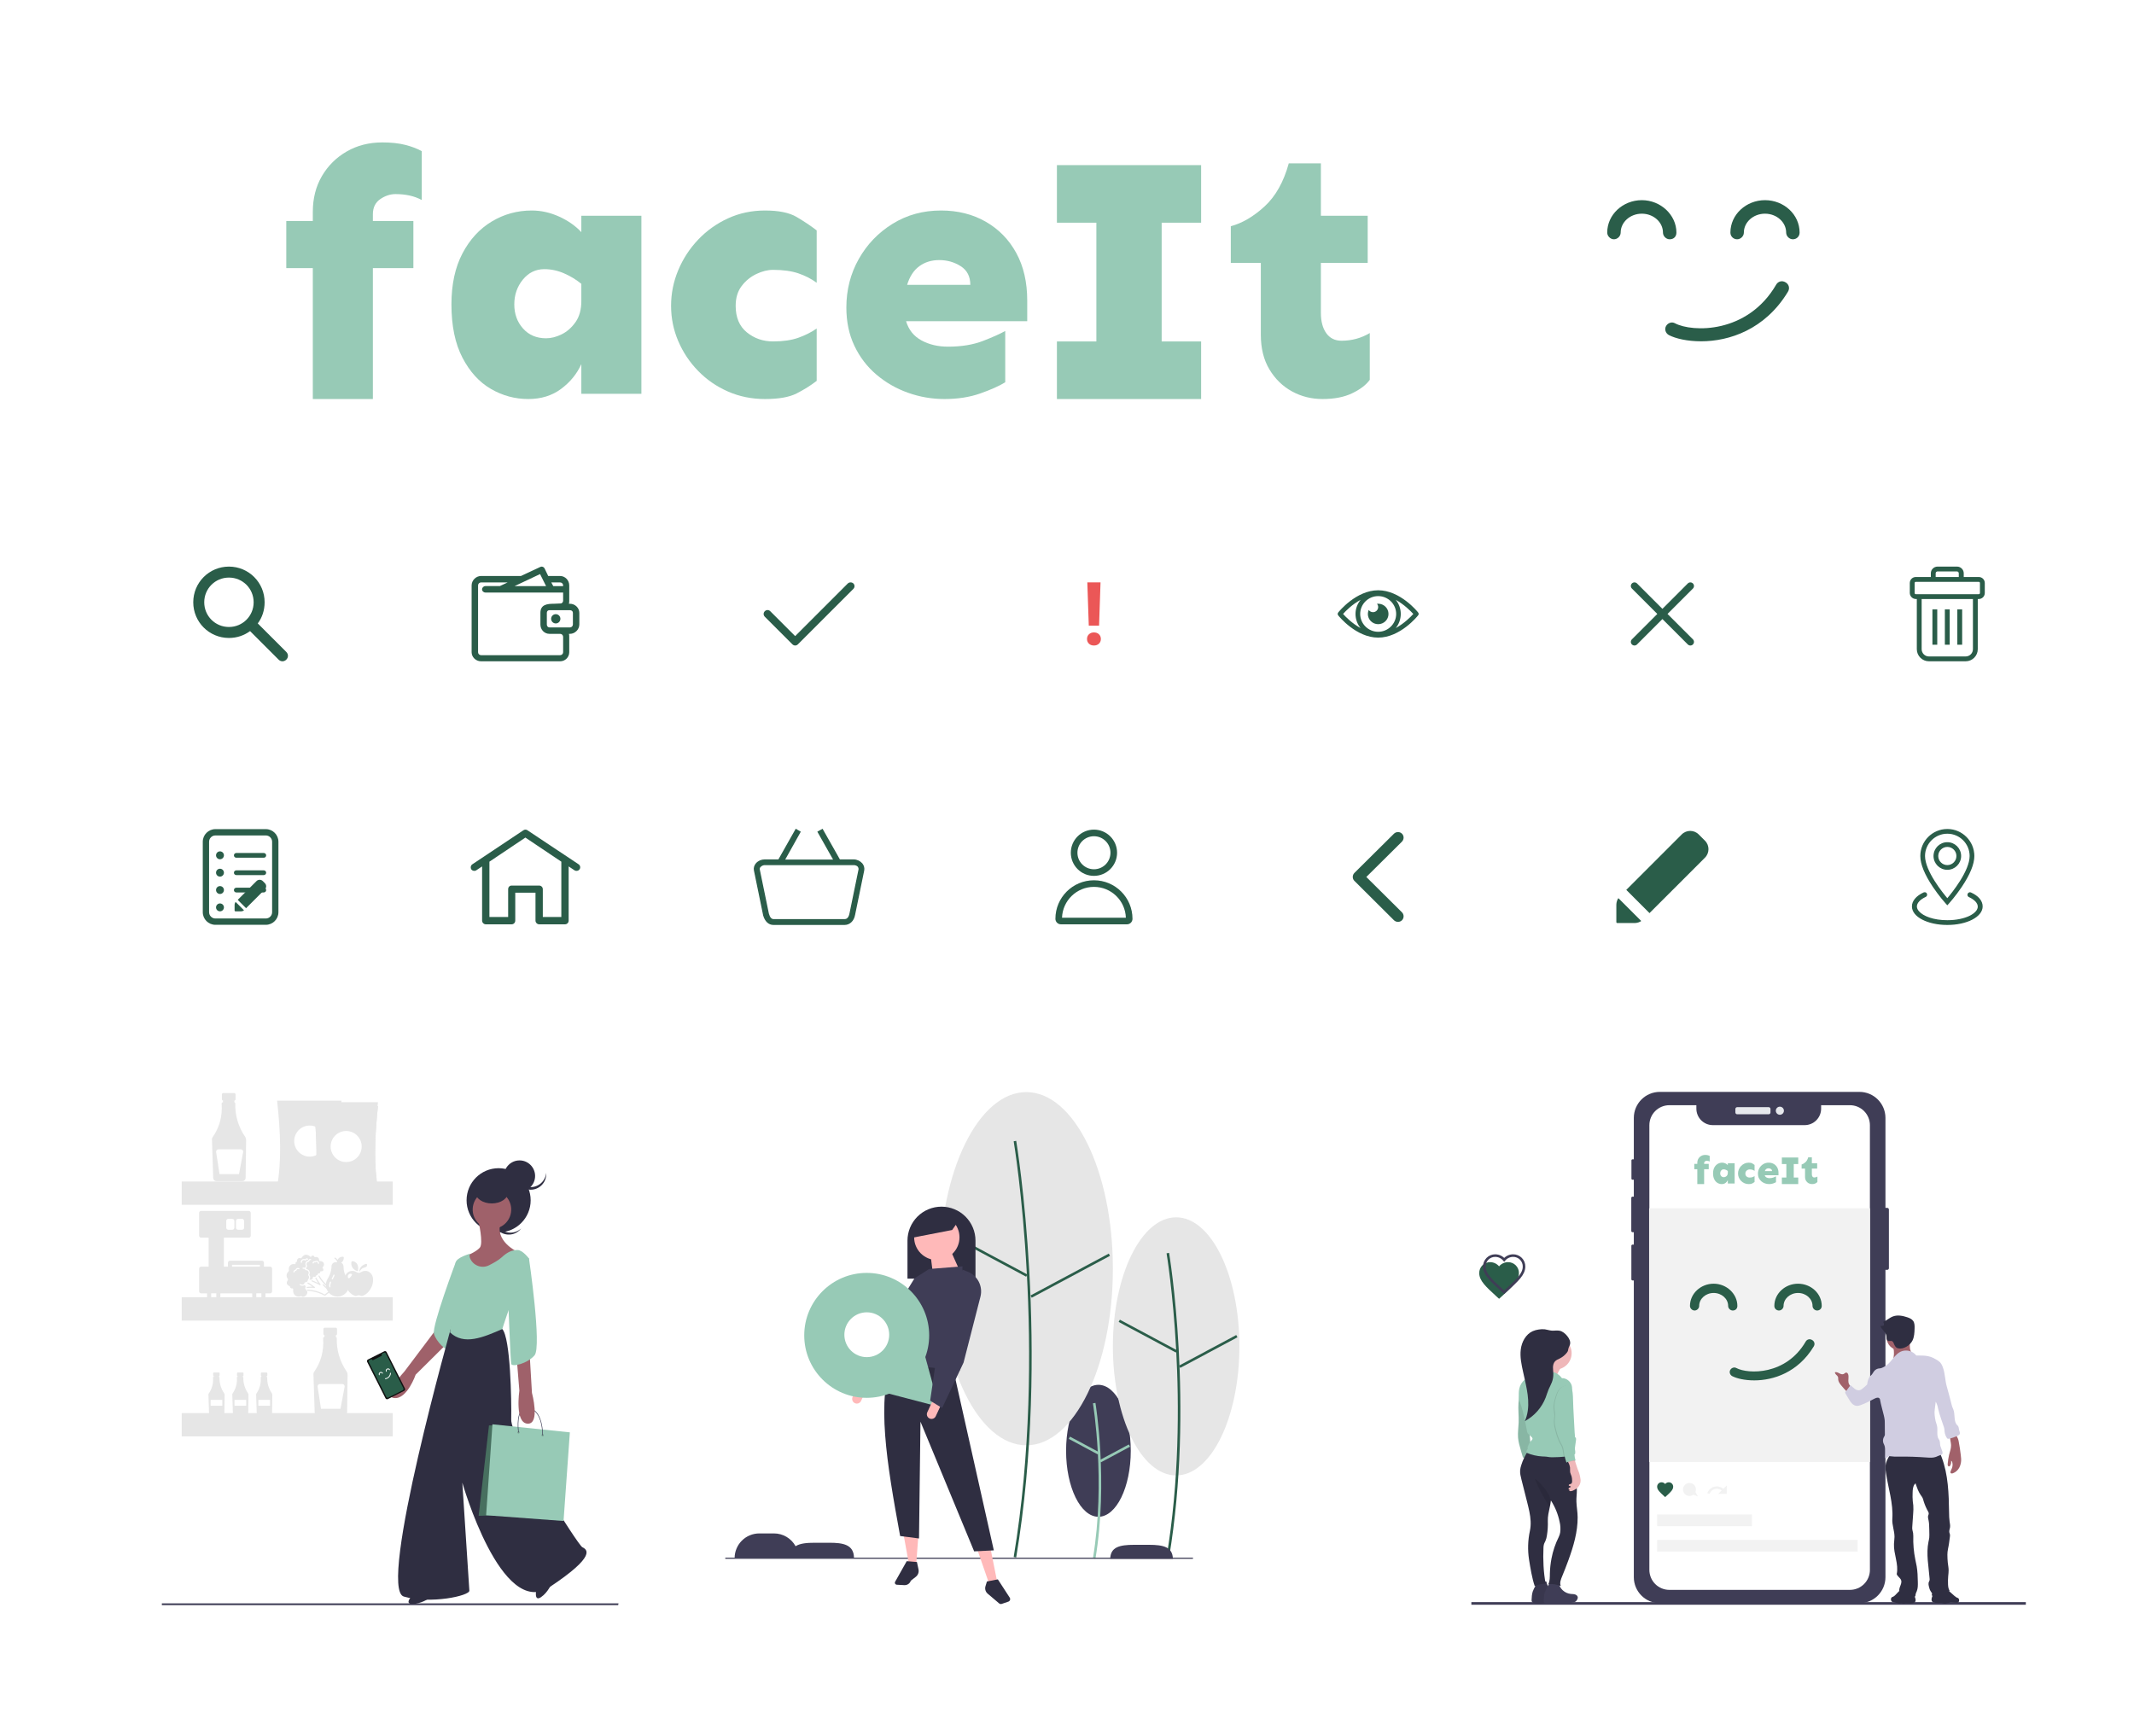 <svg width="1663" height="1353" viewBox="0 0 1663 1353" fill="none" xmlns="http://www.w3.org/2000/svg">
<rect width="1663" height="1353" fill="white"/>
<path d="M443.141 675.27V717.547C443.141 719.058 441.966 720.4 440.288 720.4H420.157C418.645 720.4 417.304 719.058 417.304 717.547V695.738H401.533V717.547C401.533 719.058 400.358 720.4 398.68 720.4H378.549C377.038 720.4 375.696 719.058 375.696 717.547V675.27L371.165 678.29C369.99 679.129 368.145 678.793 367.306 677.617C366.467 676.276 366.804 674.431 368.145 673.592L407.905 647.085C408.911 646.413 410.256 646.413 411.261 647.252L450.855 673.592C452.196 674.431 452.533 676.275 451.694 677.45C450.855 678.792 449.01 679.128 447.669 678.289L443.138 675.27L443.141 675.27ZM381.402 671.578V714.694H395.997V693.051C395.997 691.373 397.173 690.198 398.681 690.198H420.154C421.665 690.198 423.007 691.373 423.007 693.051V714.694H437.435V671.578L409.417 652.789L381.399 671.578H381.402Z" fill="#2A5D49"/>
<path d="M1301.17 186.494C1298.35 186.494 1295.93 184.017 1295.93 181.252C1295.93 173.19 1288.57 166.539 1279.45 166.539C1270.32 166.539 1262.97 173.19 1262.97 181.252C1262.97 184.072 1260.49 186.494 1257.73 186.494C1254.96 186.494 1252.49 184.017 1252.49 181.252C1252.49 167.25 1264.72 156 1279.45 156C1294.16 156 1306.41 167.538 1306.41 181.252C1306.41 184.373 1304.35 186.494 1301.17 186.494V186.494Z" fill="#2A5D49"/>
<path d="M1397.17 186.494C1394.35 186.494 1391.93 184.017 1391.93 181.252C1391.93 173.19 1384.56 166.539 1375.45 166.539C1366.32 166.539 1358.97 173.19 1358.97 181.252C1358.97 184.072 1356.49 186.494 1353.73 186.494C1350.96 186.494 1348.48 184.373 1348.48 181.252C1348.48 167.25 1360.72 156 1375.45 156C1390.16 156 1402.41 167.182 1402.41 181.252C1402.4 184.373 1399.99 186.494 1397.17 186.494V186.494Z" fill="#2A5D49"/>
<path d="M1325.71 265.999C1314.82 265.999 1305.76 263.878 1300.46 261.113C1297.98 259.704 1296.93 256.583 1298.34 254.106C1299.75 251.628 1302.87 250.575 1305.35 251.984C1318.65 258.992 1361.74 260.401 1384.15 221.846C1385.56 219.368 1388.68 218.315 1391.52 220.08C1393.99 221.49 1395.05 224.611 1393.28 227.444C1375.45 256.939 1347.43 266 1325.71 266L1325.71 265.999Z" fill="#2A5D49"/>
<g clip-path="url(#clip0)">
<rect width="355.89" height="400" transform="translate(126.095 851)" fill="white"/>
<path d="M346.139 1023.4L341.81 1033.52L315.255 1068.8C315.255 1068.8 297.071 1088.47 307.173 1089.62C317.275 1090.78 323.914 1071.4 323.914 1071.4L355.087 1040.46L358.55 1026.29L346.139 1023.4Z" fill="#9F616A"/>
<path d="M359.417 982.337L355.233 983.51C355.233 983.51 336.446 1033.51 338.177 1039.58C339.909 1045.66 347.702 1053.18 351.166 1052.6C354.63 1052.02 359.417 982.337 359.417 982.337Z" fill="#97CAB6"/>
<path d="M417.877 1239.3C417.877 1239.3 416.04 1248.52 421.562 1244.83C427.084 1241.14 429.963 1234 429.963 1234L417.877 1239.3Z" fill="#2F2E41"/>
<path d="M352.489 1031.21C352.489 1031.21 293.896 1238.26 314.677 1244.33C335.459 1250.41 366.055 1243.75 365.766 1239.71C365.478 1235.66 360.282 1155.56 360.282 1155.56C360.282 1155.56 390.589 1261.97 428.112 1237.1C465.635 1212.23 457.265 1207.61 453.801 1205.87C450.337 1204.14 398.094 1121.72 398.382 1106.39C398.671 1091.07 397.805 1043.06 391.455 1035.84L352.489 1031.21Z" fill="#2F2E41"/>
<path d="M481.74 1251H126.132V1249.65H481.984L481.74 1251Z" fill="#3F3D56"/>
<path d="M389.705 957.593C387.451 955.55 386.045 952.733 385.766 949.701C385.487 946.668 386.356 943.641 388.2 941.22C387.956 941.449 387.717 941.687 387.489 941.94C385.335 944.33 384.216 947.479 384.379 950.694C384.542 953.91 385.972 956.929 388.356 959.089C390.74 961.248 393.882 962.371 397.092 962.21C400.301 962.049 403.316 960.618 405.473 958.231C405.701 957.978 405.914 957.717 406.117 957.45C403.898 959.531 400.979 960.701 397.939 960.728C394.899 960.754 391.961 959.635 389.705 957.593V957.593Z" fill="#2F2E41"/>
<path d="M388.568 960.504C402.357 960.504 413.535 949.305 413.535 935.49C413.535 921.675 402.357 910.476 388.568 910.476C374.779 910.476 363.601 921.675 363.601 935.49C363.601 949.305 374.779 960.504 388.568 960.504Z" fill="#2F2E41"/>
<path d="M321.317 1243.47C321.317 1243.47 314.679 1250.12 321.317 1250.12C327.956 1250.12 334.306 1245.78 334.306 1245.78L321.317 1243.47Z" fill="#2F2E41"/>
<path d="M372.695 951.106C372.695 951.106 377.024 969.035 373.849 972.505C370.674 975.975 363.747 978.578 363.747 978.578L364.901 1010.97C364.901 1010.97 378.179 1006.34 378.756 1005.76C379.333 1005.18 391.167 986.386 391.167 986.386L402.713 975.397C402.713 975.397 385.106 967.011 390.301 952.552C395.497 938.093 372.695 951.106 372.695 951.106Z" fill="#9F616A"/>
<path d="M398.188 945.129C399.516 936.931 393.959 929.207 385.777 927.877C377.595 926.546 369.885 932.114 368.557 940.311C367.23 948.509 372.786 956.233 380.969 957.563C389.151 958.893 396.86 953.326 398.188 945.129Z" fill="#9F616A"/>
<path d="M391.456 1035.83C391.456 1035.83 398.094 1013.86 401.269 1010.97C404.444 1008.07 412.238 980.891 412.238 980.891C412.238 980.891 407.331 974.24 403.29 974.24C399.249 974.24 395.497 975.686 390.878 980.023C388.704 982.066 384.737 984.314 381.148 986.12C379.875 986.772 378.484 987.163 377.058 987.271C375.632 987.378 374.199 987.2 372.842 986.746C371.485 986.293 370.233 985.573 369.157 984.629C368.081 983.684 367.204 982.535 366.576 981.247C365.859 979.72 365.623 978.256 366.344 977.132C366.344 977.132 355.665 980.023 355.087 984.072C354.51 988.12 355.087 996.507 354.221 998.242C353.356 999.977 350.758 1002.58 351.912 1013.57C353.067 1024.56 350.707 1038.45 350.707 1038.45C361.489 1048.76 376.427 1042.4 391.456 1035.83Z" fill="#97CAB6"/>
<path d="M383.229 937.948C390.243 937.948 395.929 934.064 395.929 929.273C395.929 924.482 390.243 920.598 383.229 920.598C376.215 920.598 370.529 924.482 370.529 929.273C370.529 934.064 376.215 937.948 383.229 937.948Z" fill="#2F2E41"/>
<path d="M404.877 928.695C411.572 928.695 416.999 923.257 416.999 916.549C416.999 909.842 411.572 904.404 404.877 904.404C398.181 904.404 392.754 909.842 392.754 916.549C392.754 923.257 398.181 928.695 404.877 928.695Z" fill="#2F2E41"/>
<path d="M413.536 925.224C410.497 925.223 407.568 924.079 405.331 922.016C403.094 919.954 401.712 917.125 401.459 914.09C401.431 914.424 401.414 914.761 401.414 915.102C401.414 918.322 402.691 921.41 404.963 923.688C407.236 925.965 410.317 927.245 413.531 927.246C416.745 927.248 419.828 925.97 422.102 923.695C424.377 921.42 425.656 918.333 425.659 915.113V915.102C425.659 914.761 425.642 914.424 425.614 914.09C425.361 917.125 423.979 919.954 421.742 922.016C419.505 924.079 416.576 925.223 413.536 925.224V925.224Z" fill="#2F2E41"/>
<path d="M385.104 1110.98H381.071L373.012 1181.4L399.592 1180.51L385.104 1110.98Z" fill="#2A5D49"/>
<path opacity="0.2" d="M385.104 1110.98H381.071L373.012 1181.4L399.592 1180.51L385.104 1110.98Z" fill="#BDBDBD"/>
<path d="M383.759 1110.08L378.834 1180.96L439.161 1185.44L444.086 1116.36L383.759 1110.08Z" fill="#97CAB6"/>
<path opacity="0.2" d="M404.07 1117.26C404.566 1117.26 404.968 1116.86 404.968 1116.36C404.968 1115.86 404.566 1115.46 404.07 1115.46C403.574 1115.46 403.172 1115.86 403.172 1116.36C403.172 1116.86 403.574 1117.26 404.07 1117.26Z" fill="black"/>
<path opacity="0.2" d="M422.877 1119.5C423.373 1119.5 423.775 1119.1 423.775 1118.6C423.775 1118.1 423.373 1117.7 422.877 1117.7C422.381 1117.7 421.979 1118.1 421.979 1118.6C421.979 1119.1 422.381 1119.5 422.877 1119.5Z" fill="black"/>
<path d="M423.099 1118.61H422.653C422.653 1118.41 422.969 1099.49 412.123 1097.75C409.986 1097.41 408.239 1097.89 406.932 1099.19C402.453 1103.64 404.306 1116.2 404.324 1116.33L403.884 1116.4C403.804 1115.87 401.983 1103.48 406.622 1098.87C408.035 1097.46 409.918 1096.93 412.197 1097.3C423.421 1099.1 423.105 1118.41 423.099 1118.61Z" fill="#3F3D56"/>
<path d="M413.103 1020.8L411.66 1036.99L414.546 1085.57C414.546 1085.57 421.185 1110.15 411.083 1109.58C400.98 1109 404.733 1083.84 404.733 1083.84L400.114 1027.45L413.103 1020.8Z" fill="#9F616A"/>
<path d="M404.733 976.843L412.237 980.891C412.237 980.891 422.34 1049.68 416.567 1056.33C410.794 1062.99 398.96 1065.59 398.383 1062.99C397.805 1060.38 395.785 1007.5 395.785 1007.5L404.733 976.843Z" fill="#97CAB6"/>
<path d="M182.457 851.893H174.039C173.743 851.893 173.46 852.01 173.25 852.22C173.041 852.43 172.923 852.714 172.923 853.011V856.712C172.923 857.009 173.041 857.293 173.25 857.503C173.46 857.713 173.743 857.83 174.039 857.83H175.434V863.377H181.062V857.83H182.457C182.753 857.83 183.037 857.713 183.246 857.503C183.455 857.293 183.573 857.009 183.573 856.712V853.011C183.573 852.714 183.455 852.43 183.246 852.22C183.037 852.01 182.753 851.893 182.457 851.893V851.893Z" fill="#E6E6E6"/>
<path d="M190.89 885.77C185.735 878.212 183.099 869.214 183.361 860.064C183.366 859.853 183.297 859.647 183.168 859.481C183.038 859.314 182.854 859.198 182.649 859.152V857.552H173.759V859.129H173.636C173.516 859.13 173.398 859.153 173.287 859.199C173.177 859.246 173.076 859.313 172.992 859.398C172.907 859.483 172.84 859.584 172.794 859.695C172.748 859.806 172.725 859.925 172.725 860.045C172.725 860.067 172.726 860.089 172.728 860.111C173.428 869.892 171.063 878.664 165.633 886.426C165.32 886.872 165.161 887.408 165.178 887.952L166.15 918.078C166.173 918.75 166.455 919.387 166.936 919.856C167.416 920.325 168.06 920.59 168.731 920.595H188.838C189.517 920.589 190.167 920.318 190.649 919.84C191.132 919.362 191.408 918.713 191.421 918.033L191.795 888.784C191.806 887.71 191.491 886.659 190.89 885.77V885.77Z" fill="#E6E6E6"/>
<path d="M187.707 895.777H170.204C169.945 895.777 169.689 895.833 169.454 895.941C169.218 896.05 169.009 896.208 168.84 896.405C168.672 896.602 168.548 896.833 168.476 897.083C168.405 897.332 168.389 897.594 168.428 897.851L171.073 915.075H186.26L189.473 897.909C189.521 897.649 189.512 897.381 189.446 897.125C189.38 896.869 189.258 896.631 189.089 896.427C188.921 896.224 188.709 896.06 188.47 895.948C188.231 895.835 187.971 895.777 187.707 895.777V895.777Z" fill="white"/>
<path d="M170.625 1069.72H166.632C166.492 1069.72 166.357 1069.77 166.258 1069.87C166.158 1069.97 166.103 1070.11 166.103 1070.25V1072C166.103 1072.14 166.158 1072.28 166.258 1072.38C166.357 1072.48 166.492 1072.53 166.632 1072.53H167.294V1075.16H169.963V1072.53H170.625C170.765 1072.53 170.9 1072.48 170.999 1072.38C171.098 1072.28 171.154 1072.14 171.154 1072V1070.25C171.154 1070.11 171.098 1069.97 170.999 1069.87C170.9 1069.77 170.765 1069.72 170.625 1069.72Z" fill="#E6E6E6"/>
<path d="M174.623 1085.79C172.178 1082.2 170.928 1077.93 171.052 1073.59C171.055 1073.49 171.022 1073.4 170.96 1073.32C170.899 1073.24 170.812 1073.18 170.714 1073.16V1072.4H166.497V1073.15H166.439C166.382 1073.15 166.326 1073.16 166.274 1073.18C166.221 1073.21 166.174 1073.24 166.133 1073.28C166.093 1073.32 166.062 1073.37 166.04 1073.42C166.018 1073.47 166.007 1073.53 166.007 1073.58C166.007 1073.59 166.008 1073.61 166.008 1073.62C166.398 1078.04 165.205 1082.47 162.643 1086.1C162.495 1086.31 162.419 1086.56 162.427 1086.82L162.888 1101.11C162.899 1101.43 163.033 1101.73 163.261 1101.96C163.489 1102.18 163.794 1102.3 164.112 1102.31H173.65C173.972 1102.3 174.281 1102.17 174.509 1101.95C174.738 1101.72 174.87 1101.41 174.875 1101.09L175.053 1087.22C175.058 1086.71 174.908 1086.21 174.623 1085.79V1085.79Z" fill="#E6E6E6"/>
<path d="M173.251 1091.04H164.151V1095.6H173.251V1091.04Z" fill="white"/>
<path d="M189.211 1069.72H185.219C185.078 1069.72 184.944 1069.77 184.844 1069.87C184.745 1069.97 184.689 1070.11 184.689 1070.25V1072C184.689 1072.14 184.745 1072.28 184.844 1072.38C184.944 1072.48 185.078 1072.53 185.219 1072.53H185.88V1075.16H188.55V1072.53H189.211C189.352 1072.53 189.486 1072.48 189.586 1072.38C189.685 1072.28 189.741 1072.14 189.741 1072V1070.25C189.741 1070.18 189.727 1070.11 189.7 1070.04C189.674 1069.98 189.635 1069.92 189.586 1069.87C189.537 1069.82 189.478 1069.78 189.414 1069.76C189.35 1069.73 189.281 1069.72 189.211 1069.72V1069.72Z" fill="#E6E6E6"/>
<path d="M193.21 1085.79C190.765 1082.2 189.515 1077.93 189.639 1073.59C189.641 1073.49 189.609 1073.4 189.547 1073.32C189.485 1073.24 189.398 1073.18 189.301 1073.16V1072.4H185.084V1073.15H185.026C184.969 1073.15 184.913 1073.16 184.86 1073.18C184.808 1073.21 184.76 1073.24 184.72 1073.28C184.68 1073.32 184.648 1073.37 184.626 1073.42C184.605 1073.47 184.594 1073.53 184.594 1073.58C184.594 1073.59 184.594 1073.61 184.595 1073.62C184.984 1078.04 183.791 1082.47 181.229 1086.1C181.081 1086.31 181.005 1086.56 181.014 1086.82L181.475 1101.11C181.486 1101.43 181.619 1101.73 181.847 1101.96C182.075 1102.18 182.381 1102.3 182.699 1102.31H192.237C192.559 1102.3 192.867 1102.17 193.096 1101.95C193.325 1101.72 193.456 1101.41 193.462 1101.09L193.64 1087.22C193.645 1086.71 193.495 1086.21 193.21 1085.79V1085.79Z" fill="#E6E6E6"/>
<path d="M191.837 1091.04H182.736V1095.6H191.837V1091.04Z" fill="white"/>
<path d="M207.797 1069.72H203.804C203.664 1069.72 203.529 1069.77 203.43 1069.87C203.33 1069.97 203.275 1070.11 203.275 1070.25V1072C203.275 1072.14 203.33 1072.28 203.43 1072.38C203.529 1072.48 203.664 1072.53 203.804 1072.53H204.466V1075.16H207.135V1072.53H207.797C207.937 1072.53 208.072 1072.48 208.171 1072.38C208.27 1072.28 208.326 1072.14 208.326 1072V1070.25C208.326 1070.11 208.27 1069.97 208.171 1069.87C208.072 1069.77 207.937 1069.72 207.797 1069.72V1069.72Z" fill="#E6E6E6"/>
<path d="M211.795 1085.79C209.35 1082.2 208.1 1077.93 208.224 1073.59C208.227 1073.49 208.194 1073.4 208.132 1073.32C208.071 1073.24 207.984 1073.18 207.886 1073.16V1072.4H203.669V1073.15H203.611C203.554 1073.15 203.498 1073.16 203.446 1073.18C203.393 1073.21 203.346 1073.24 203.306 1073.28C203.265 1073.32 203.234 1073.37 203.212 1073.42C203.19 1073.47 203.179 1073.53 203.179 1073.58C203.179 1073.59 203.18 1073.61 203.18 1073.62C203.57 1078.04 202.377 1082.47 199.815 1086.1C199.667 1086.31 199.591 1086.56 199.599 1086.82L200.06 1101.11C200.071 1101.43 200.205 1101.73 200.433 1101.96C200.661 1102.18 200.966 1102.3 201.284 1102.31H210.822C211.144 1102.3 211.453 1102.17 211.681 1101.95C211.91 1101.72 212.042 1101.41 212.047 1101.09L212.225 1087.22C212.23 1086.71 212.08 1086.21 211.795 1085.79V1085.79Z" fill="#E6E6E6"/>
<path d="M210.423 1091.04H201.323V1095.6H210.423V1091.04Z" fill="white"/>
<path d="M261.538 1034.8H253.121C252.825 1034.8 252.541 1034.92 252.332 1035.13C252.123 1035.34 252.005 1035.63 252.005 1035.92V1039.62C252.005 1039.92 252.123 1040.21 252.332 1040.42C252.541 1040.62 252.825 1040.74 253.121 1040.74H254.516V1046.29H260.144V1040.74H261.538C261.685 1040.74 261.83 1040.71 261.966 1040.66C262.101 1040.6 262.224 1040.52 262.328 1040.42C262.431 1040.31 262.513 1040.19 262.569 1040.05C262.626 1039.92 262.654 1039.77 262.654 1039.62V1035.92C262.654 1035.63 262.537 1035.34 262.328 1035.13C262.118 1034.92 261.834 1034.8 261.538 1034.8V1034.8Z" fill="#E6E6E6"/>
<path d="M269.969 1068.68C264.814 1061.12 262.179 1052.13 262.441 1042.98C262.445 1042.76 262.377 1042.56 262.247 1042.39C262.117 1042.23 261.934 1042.11 261.728 1042.06V1040.46H252.838V1042.04H252.716C252.596 1042.04 252.477 1042.06 252.367 1042.11C252.256 1042.16 252.156 1042.22 252.071 1042.31C251.986 1042.39 251.919 1042.5 251.874 1042.61C251.828 1042.72 251.805 1042.84 251.805 1042.96C251.805 1042.98 251.806 1043 251.807 1043.02C252.508 1052.8 250.143 1061.58 244.712 1069.34C244.4 1069.78 244.24 1070.32 244.257 1070.86L245.229 1100.99C245.253 1101.66 245.534 1102.3 246.015 1102.77C246.496 1103.24 247.139 1103.5 247.81 1103.51H267.918C268.597 1103.5 269.247 1103.23 269.729 1102.75C270.211 1102.27 270.488 1101.62 270.5 1100.94L270.875 1071.7C270.886 1070.62 270.57 1069.57 269.969 1068.68V1068.68Z" fill="#E6E6E6"/>
<path d="M266.787 1078.69H249.285C249.026 1078.69 248.77 1078.75 248.534 1078.85C248.299 1078.96 248.09 1079.12 247.921 1079.32C247.752 1079.51 247.628 1079.75 247.557 1079.99C247.486 1080.24 247.469 1080.51 247.509 1080.76L250.154 1097.99H265.341L268.553 1080.82C268.602 1080.56 268.593 1080.29 268.526 1080.04C268.46 1079.78 268.338 1079.54 268.17 1079.34C268.001 1079.14 267.79 1078.97 267.551 1078.86C267.312 1078.75 267.051 1078.69 266.787 1078.69V1078.69Z" fill="white"/>
<path d="M266.133 924.474H215.957C219.465 905.472 218.658 882.526 215.957 857.85H266.133C263.504 882.526 262.719 905.472 266.133 924.474Z" fill="#E6E6E6"/>
<path d="M241.348 901.457C248.026 901.457 253.439 896.034 253.439 889.344C253.439 882.654 248.026 877.23 241.348 877.23C234.671 877.23 229.258 882.654 229.258 889.344C229.258 896.034 234.671 901.457 241.348 901.457Z" fill="white"/>
<path d="M294.547 928.713H244.371C247.879 909.711 247.072 886.765 244.371 862.089H294.547C291.918 886.765 291.132 909.711 294.547 928.713Z" fill="#E6E6E6"/>
<path d="M269.761 905.697C276.439 905.697 281.852 900.274 281.852 893.584C281.852 886.894 276.439 881.47 269.761 881.47C263.084 881.47 257.67 886.894 257.67 893.584C257.67 900.274 263.084 905.697 269.761 905.697Z" fill="white"/>
<path d="M294.547 925.684H244.371C247.879 906.682 247.072 883.736 244.371 859.06H294.547C291.918 883.736 291.132 906.682 294.547 925.684Z" fill="#E6E6E6"/>
<path d="M269.761 902.669C276.439 902.669 281.852 897.246 281.852 890.556C281.852 883.866 276.439 878.442 269.761 878.442C263.084 878.442 257.67 883.866 257.67 890.556C257.67 897.246 263.084 902.669 269.761 902.669Z" fill="white"/>
<path d="M294.547 928.713H244.371C247.879 909.711 247.072 886.765 244.371 862.089H294.547C291.918 886.765 291.132 909.711 294.547 928.713Z" fill="#E6E6E6"/>
<path d="M269.761 905.697C276.439 905.697 281.852 900.274 281.852 893.584C281.852 886.894 276.439 881.47 269.761 881.47C263.084 881.47 257.67 886.894 257.67 893.584C257.67 900.274 263.084 905.697 269.761 905.697Z" fill="white"/>
<path d="M306.033 920.839H141.599V939.009H306.033V920.839Z" fill="#E6E6E6"/>
<path d="M306.033 1011.08H141.599V1029.25H306.033V1011.08Z" fill="#E6E6E6"/>
<path d="M306.033 1101.33H141.599V1119.5H306.033V1101.33Z" fill="#E6E6E6"/>
<path d="M299.452 1053.17L286.714 1059.59C286.043 1059.93 285.773 1060.75 286.111 1061.42L300.424 1089.82C300.763 1090.49 301.582 1090.76 302.253 1090.43L314.991 1084.01C315.662 1083.67 315.932 1082.85 315.594 1082.18L301.281 1053.77C300.942 1053.1 300.123 1052.83 299.452 1053.17Z" fill="#111111"/>
<path d="M297.739 1055.02C297.665 1055.05 297.599 1055.1 297.545 1055.16C297.491 1055.22 297.45 1055.29 297.425 1055.37C297.399 1055.45 297.391 1055.53 297.399 1055.61C297.407 1055.69 297.432 1055.77 297.473 1055.84L297.533 1055.95C297.573 1056.02 297.598 1056.1 297.606 1056.18C297.614 1056.26 297.605 1056.34 297.579 1056.42C297.553 1056.49 297.512 1056.56 297.457 1056.62C297.402 1056.68 297.335 1056.73 297.261 1056.76L290.832 1060.01C290.761 1060.05 290.683 1060.07 290.603 1060.08C290.522 1060.09 290.441 1060.08 290.364 1060.05C290.287 1060.03 290.216 1059.99 290.155 1059.93C290.095 1059.88 290.047 1059.81 290.014 1059.74L289.953 1059.62C289.92 1059.55 289.872 1059.48 289.812 1059.43C289.752 1059.37 289.681 1059.33 289.604 1059.31C289.527 1059.28 289.445 1059.27 289.365 1059.28C289.284 1059.29 289.206 1059.32 289.136 1059.36L287.883 1059.98C287.746 1060.05 287.624 1060.14 287.523 1060.26C287.423 1060.38 287.347 1060.51 287.299 1060.66C287.251 1060.8 287.232 1060.96 287.244 1061.11C287.255 1061.26 287.297 1061.41 287.367 1061.55L301.045 1088.7C301.114 1088.83 301.208 1088.96 301.324 1089.06C301.44 1089.16 301.575 1089.23 301.72 1089.28C301.866 1089.33 302.02 1089.35 302.172 1089.34C302.325 1089.33 302.474 1089.28 302.611 1089.21L313.829 1083.56C313.966 1083.49 314.087 1083.4 314.187 1083.28C314.287 1083.17 314.363 1083.03 314.411 1082.89C314.459 1082.74 314.478 1082.59 314.467 1082.44C314.455 1082.29 314.414 1082.14 314.345 1082L300.685 1054.85C300.616 1054.71 300.521 1054.59 300.405 1054.49C300.29 1054.39 300.156 1054.32 300.011 1054.27C299.866 1054.22 299.713 1054.2 299.561 1054.21C299.41 1054.23 299.261 1054.27 299.126 1054.34L297.739 1055.02Z" fill="#2A5D49"/>
<g clip-path="url(#clip1)">
<path d="M298.224 1070.57C298.064 1070.65 297.855 1070.58 297.777 1070.42C297.548 1069.96 296.939 1069.79 296.42 1070.05C295.899 1070.31 295.669 1070.9 295.898 1071.36C295.978 1071.52 295.906 1071.73 295.748 1071.81C295.591 1071.88 295.379 1071.81 295.301 1071.66C294.903 1070.86 295.281 1069.87 296.12 1069.45C296.959 1069.03 297.985 1069.34 298.374 1070.12C298.463 1070.3 298.405 1070.48 298.224 1070.57V1070.57Z" fill="white"/>
<path d="M303.696 1067.85C303.535 1067.93 303.326 1067.85 303.248 1067.7C303.019 1067.24 302.411 1067.07 301.891 1067.33C301.371 1067.59 301.141 1068.17 301.37 1068.63C301.45 1068.79 301.377 1069 301.22 1069.08C301.062 1069.16 300.861 1069.11 300.772 1068.93C300.375 1068.13 300.752 1067.14 301.592 1066.73C302.43 1066.31 303.446 1066.6 303.846 1067.4C303.933 1067.58 303.856 1067.77 303.696 1067.85V1067.85Z" fill="white"/>
<path d="M301.88 1074.41C301.259 1074.72 300.683 1074.85 300.302 1074.85C300.121 1074.84 299.972 1074.69 299.982 1074.51C299.992 1074.33 300.14 1074.18 300.322 1074.19C301.279 1074.21 303.774 1073.07 303.957 1070.23C303.968 1070.05 304.115 1069.9 304.327 1069.92C304.508 1069.93 304.657 1070.08 304.637 1070.29C304.458 1072.48 303.118 1073.79 301.88 1074.41L301.88 1074.41Z" fill="white"/>
</g>
<path d="M278.548 990.727C278.752 990.792 278.965 990.662 279.003 990.452C279.237 989.097 279.702 984.583 275.836 983.193C275.559 983.093 275.272 983.02 274.981 982.97C274.978 982.969 274.973 982.969 274.97 982.968C274.394 982.867 273.851 983.272 273.798 983.855C273.625 985.774 273.992 989.282 278.548 990.727L278.548 990.727Z" fill="#E6E6E6"/>
<path d="M280.132 991.013C280.218 991.025 280.316 990.994 280.353 990.915C281.665 988.197 284.234 987.859 284.797 987.652C284.936 987.601 285.072 987.545 285.2 987.472C286.115 986.952 286.114 986.086 285.982 985.504C285.904 985.158 285.548 984.949 285.208 985.047C280.454 986.427 279.967 989.881 279.933 990.774C279.929 990.894 280.014 990.997 280.132 991.013L280.132 991.013Z" fill="#E6E6E6"/>
<path d="M287.685 991.351C287.685 991.351 284.763 989.388 281.339 991.482L281.031 991.651C280.137 992.144 279.053 992.144 278.16 991.651L277.851 991.482C274.428 989.388 271.505 991.351 271.505 991.351C266.228 994.805 269.361 1002.42 269.361 1002.42C271.731 1007.83 275.033 1009.46 276.586 1009.94C277.083 1010.1 277.616 1010.08 278.103 1009.9L278.835 1009.62C279.324 1009.44 279.863 1009.44 280.354 1009.62L281.086 1009.9C281.573 1010.08 282.106 1010.1 282.602 1009.94C284.157 1009.46 287.459 1007.83 289.827 1002.42C289.829 1002.42 292.962 994.805 287.685 991.351H287.685ZM273.359 995.008C272.628 995.878 272.037 996.584 271.477 996.114C270.918 995.643 270.809 994.349 271.54 993.479C272.27 992.609 273.565 992.493 274.123 992.963C274.683 993.434 274.089 994.139 273.359 995.008L273.359 995.008Z" fill="#E6E6E6"/>
<path d="M270.43 996.266C268.665 993.758 267.691 990.469 267.691 987.005C267.691 985.73 266.942 984.619 265.861 984.101C266.149 983.931 266.411 983.725 266.652 983.485C267.565 982.576 268.002 981.306 267.89 979.918C267.871 979.688 267.687 979.504 267.457 979.489C265.994 979.367 264.676 979.86 263.772 980.844C263.481 981.164 263.241 981.522 263.057 981.913C262.398 980.84 261.353 980.243 261.283 980.204C261.057 980.077 260.771 980.157 260.643 980.383C260.516 980.613 260.596 980.9 260.822 981.028C260.846 981.038 262.531 981.998 262.648 983.583C262.643 983.588 262.643 983.593 262.648 983.597C262.638 983.658 262.635 983.719 262.638 983.78H261.448C260.592 983.78 259.816 984.133 259.256 984.698C258.691 985.263 258.343 986.044 258.343 986.905V986.962C258.353 988.11 258.165 992.204 255.365 996.628C254.282 998.35 253.812 1000.34 254.01 1002.37C254.41 1006.61 257.78 1010.02 262.02 1010.47C262.353 1010.51 262.692 1010.53 263.022 1010.53C268.015 1010.53 272.081 1006.47 272.081 1001.48C272.077 999.598 271.507 997.795 270.43 996.267L270.43 996.266ZM257.957 999.483C257.478 1000.68 257.293 1002 257.418 1003.3C257.443 1003.56 257.255 1003.79 256.996 1003.82C256.981 1003.82 256.965 1003.82 256.95 1003.82C256.71 1003.82 256.505 1003.64 256.482 1003.4C256.341 1001.94 256.548 1000.47 257.083 999.134C257.18 998.893 257.453 998.775 257.695 998.871C257.936 998.968 258.053 999.241 257.957 999.483L257.957 999.483ZM260.686 993.985C260.326 994.986 259.88 995.978 259.357 996.93C259.232 997.158 258.946 997.241 258.718 997.116C258.491 996.991 258.407 996.705 258.532 996.478C259.031 995.568 259.457 994.623 259.801 993.668C259.89 993.423 260.157 993.296 260.403 993.384C260.647 993.471 260.773 993.74 260.686 993.985L260.686 993.985Z" fill="#E6E6E6"/>
<path fill-rule="evenodd" clip-rule="evenodd" d="M156.562 943.8C155.757 943.891 155.149 944.581 155.155 945.4V963.025C155.155 963.909 155.861 964.625 156.735 964.625H162.561V987.2H156.735C155.861 987.2 155.155 987.916 155.155 988.8V1006.42C155.155 1007.31 155.861 1008.03 156.735 1008.03H161.376V1012.6C161.376 1013.48 162.083 1014.2 162.956 1014.2H170.14C171.014 1014.2 171.72 1013.48 171.72 1012.6V1008.03H196.556V1012.6C196.556 1013.48 197.263 1014.2 198.136 1014.2H205.296C206.169 1014.2 206.876 1013.48 206.876 1012.6V1008.03H210.455C211.329 1008.03 212.035 1007.31 212.035 1006.42V988.8C212.035 987.916 211.329 987.2 210.455 987.2H205.691V984.175C205.691 983.291 204.984 982.575 204.111 982.575H179.226C178.352 982.575 177.646 983.291 177.646 984.175V987.2H174.461V964.625H193.84C194.714 964.625 195.42 963.909 195.42 963.025V945.4C195.42 944.516 194.714 943.8 193.84 943.8H156.735C156.676 943.797 156.621 943.797 156.562 943.8H156.562ZM177.743 949.975C177.802 949.972 177.858 949.972 177.916 949.975H181.052C181.471 949.975 181.872 950.144 182.169 950.444C182.465 950.744 182.632 951.153 182.632 951.575V956.85C182.632 957.275 182.465 957.682 182.169 957.982C181.872 958.282 181.471 958.45 181.052 958.45H177.916C177.493 958.457 177.083 958.291 176.781 957.991C176.481 957.688 176.312 957.278 176.312 956.85V951.575C176.305 950.747 176.929 950.053 177.743 949.975V949.975ZM185.347 949.975C185.406 949.972 185.461 949.972 185.52 949.975H188.655C189.075 949.975 189.476 950.144 189.772 950.444C190.069 950.744 190.235 951.153 190.235 951.575V956.85C190.235 957.275 190.069 957.682 189.772 957.982C189.476 958.282 189.075 958.45 188.655 958.45H185.52C185.097 958.457 184.687 958.291 184.384 957.991C184.085 957.688 183.915 957.278 183.915 956.85V951.575C183.909 950.747 184.533 950.053 185.347 949.975V949.975ZM180.805 985.775H202.53V987.2H180.805V985.775ZM164.535 1008.02H168.56V1011H164.535V1008.02ZM199.715 1008.02H203.714V1011H199.715V1008.02Z" fill="#E6E6E6"/>
<g clip-path="url(#clip2)">
<path d="M260.453 1006.17C260.366 1006.32 260.261 1006.41 260.082 1006.46C259.443 1006.6 257.326 1007.12 256.431 1007.62C255.536 1008.12 255.141 1008.45 254.296 1009.13L253.738 1009.57C253.39 1009.83 252.892 1009.9 252.532 1009.64C246.887 1006.31 239.808 1006.01 239.71 1006.01C239.454 1006.01 239.267 1005.8 239.263 1005.55C239.258 1005.29 239.465 1005.1 239.721 1005.1C240.017 1005.12 247.093 1005.42 252.931 1008.86C253.007 1008.9 253.106 1008.91 253.149 1008.83L253.707 1008.39C254.553 1007.71 255.028 1007.32 255.946 1006.78C256.699 1006.35 258.02 1005.99 259.08 1005.74C256.887 1004.43 251.362 1000.71 248.19 994.739C248.065 994.515 248.157 994.264 248.381 994.139C248.605 994.014 248.856 994.106 248.981 994.33C252.534 1000.88 258.982 1004.67 260.241 1005.39C260.431 1005.5 260.557 1005.72 260.523 1005.96C260.519 1006.05 260.496 1006.09 260.453 1006.17L260.453 1006.17Z" fill="#E6E6E6"/>
<path d="M245.343 1003.6C245.234 1003.79 245.032 1003.88 244.858 1003.83C243.379 1003.49 239.417 1003.86 239.417 1003.86C239.16 1003.87 238.953 1003.7 238.926 1003.48C238.921 1003.22 239.091 1003.01 239.308 1002.99C239.428 1002.96 241.666 1002.77 243.456 1002.83C242.245 1001.93 241.335 1001.31 239.769 1000.41C239.539 1000.28 239.474 1000.04 239.606 999.812C239.715 999.621 239.977 999.517 240.206 999.648C241.871 1000.55 242.76 1001.21 244.008 1002.13C244.407 1002.41 244.804 1002.69 245.258 1003.05L245.541 1003.26L245.384 1003.63L245.343 1003.6L245.343 1003.6Z" fill="#E6E6E6"/>
<path d="M249.951 1001.22L249.679 1001.52C249.531 1001.69 249.253 1001.73 249.083 1001.58C247.905 1000.81 243.093 998.764 243.017 998.72C242.804 998.65 242.701 998.387 242.793 998.136C242.863 997.923 243.126 997.82 243.377 997.912C243.529 997.999 246.11 999.071 247.97 999.983C247.081 998.613 246.052 996.958 245.79 996.353C245.665 996.129 245.757 995.878 246.02 995.775C246.244 995.65 246.494 995.742 246.597 996.005C246.97 996.776 248.812 999.758 249.734 1000.89L249.951 1001.22Z" fill="#E6E6E6"/>
<path d="M257.042 1005.48C256.911 1005.71 256.672 1005.78 256.442 1005.65C253.617 1004.03 251.675 1001.75 251.581 1001.65C251.434 1001.46 251.45 1001.17 251.636 1001.02C251.821 1000.87 252.117 1000.89 252.264 1001.08C252.303 1001.1 254.204 1003.35 256.877 1004.88C257.07 1004.99 257.151 1005.29 257.042 1005.48L257.042 1005.48Z" fill="#E6E6E6"/>
<path d="M244.93 979.437C244.81 979.114 244.505 978.585 243.818 978.547C243.168 978.529 242.83 978.944 242.655 979.249C242.546 979.44 242.382 979.549 242.223 979.561C242.043 979.61 241.83 979.538 241.722 979.375C241.219 978.834 239.808 977.671 237.776 978.029C236.362 978.285 235.162 980.03 234.943 980.412C234.79 980.679 234.49 980.76 234.201 980.646C233.836 980.489 232.902 980.257 232.213 980.928C231.443 981.654 231.426 982.304 231.474 982.838C231.517 983.116 231.305 983.401 231.042 983.504C230.441 983.667 230.245 984.01 230.354 984.53C230.403 984.71 230.369 984.945 230.184 985.092C230.036 985.261 229.857 985.311 229.622 985.278C229.039 985.145 227.549 985.004 226.407 986.023C224.933 987.36 225.013 988.368 225.137 990.366C225.126 990.562 225.077 990.738 224.951 990.868C222.357 993.185 223.457 995.691 224.351 996.963C224.476 997.187 224.519 997.465 224.351 997.672C224.159 997.917 223.281 999.188 223.497 1000.23C223.699 1001.2 224.134 1001.5 225.183 1002.15C225.374 1002.26 225.581 1002.43 225.809 1002.56C225.961 1002.65 226.033 1002.79 226.043 1002.95C226.227 1003.87 226.778 1004.23 227.826 1004.17C227.985 1004.16 228.198 1004.23 228.328 1004.36C228.458 1004.48 228.508 1004.66 228.496 1004.86C228.42 1005.53 228.129 1007.54 229.59 1009.24C231.035 1010.88 233.546 1010.74 234.26 1010.29C234.484 1010.16 234.741 1010.16 234.91 1010.31C235.63 1010.82 236.383 1010.74 236.863 1010.61C237.825 1010.35 238.697 1009.53 239.168 1008.54C239.89 1006.92 239.611 1006.61 238.362 1004.98L237.975 1004.51C237.828 1004.32 237.785 1004.04 237.916 1003.81C238.244 1003.24 238.272 1002.75 238.098 1002.34C237.886 1001.92 237.465 1001.68 237.236 1001.55C237.073 1001.65 236.887 1001.8 236.684 1001.89C235.855 1002.28 234.855 1002.16 233.764 1001.59C233.535 1001.46 233.47 1001.22 233.601 1000.99C233.71 1000.8 233.972 1000.69 234.202 1000.82C235.064 1001.27 235.806 1001.39 236.374 1001.1C236.92 1000.86 237.248 1000.29 237.352 999.838C237.429 999.528 237.696 999.327 238.029 999.365C239.186 999.468 239.754 998.476 239.941 997.619C239.985 997.543 239.968 997.482 240.051 997.428C240.04 997.27 240.067 997.133 240.193 997.003C240.63 996.593 240.877 996.075 240.904 995.584C240.9 994.973 240.617 994.405 240.301 994.072C240.153 993.887 240.089 993.646 240.16 993.433C240.203 993.357 240.23 993.22 240.296 993.105C240.541 992.586 240.771 992.008 240.407 991.14C240.096 990.354 239.638 990.092 238.329 989.899L238.29 989.877C238.153 989.85 238.038 989.784 237.947 989.68C237.947 989.68 237.908 989.658 237.93 989.619C237.299 988.598 236.359 988.821 236.277 988.875C236.038 988.94 235.808 988.809 235.743 988.569C235.678 988.33 235.809 988.1 236.01 988.013C236.392 987.878 237.124 987.839 237.789 988.271C237.839 987.741 238.03 987.141 238.533 986.618C237.88 985.636 237.918 984.946 238.242 984.118C238.641 982.978 239.705 982.623 240.203 982.553C240.302 982.204 240.547 981.685 240.996 981.434C241.323 981.216 241.759 981.163 242.186 981.304C242.42 981.337 242.563 981.621 242.491 981.833C242.457 982.067 242.174 982.21 241.962 982.138C241.748 982.067 241.569 982.115 241.427 982.186C241.122 982.366 241.017 982.813 240.99 982.95C240.934 983.223 240.728 983.408 240.471 983.413C240.132 983.473 239.336 983.625 239.013 984.455C238.778 985.132 238.719 985.502 239.301 986.342C239.502 986.61 239.442 986.982 239.174 987.183C238.492 987.755 238.539 988.645 238.595 989.081C239.844 989.289 240.63 989.688 241.136 990.841C241.659 992.053 241.278 992.898 241.047 993.477L240.981 993.592C241.369 994.067 241.723 994.777 241.695 995.622C241.689 996.075 241.547 996.5 241.328 996.882C241.262 996.997 241.196 997.112 241.093 997.203C241.458 997.361 241.944 997.488 242.462 997.379C243.597 997.167 243.805 995.918 243.844 995.583C243.855 995.388 243.943 995.234 244.106 995.125C244.269 995.017 244.428 995.005 244.602 995.055C245.59 995.367 245.993 995.192 246.322 994.265C246.392 994.052 246.557 993.944 246.736 993.894C247.576 993.666 247.697 993.278 247.698 992.924C247.709 992.728 247.797 992.574 247.938 992.503C248.102 992.394 248.261 992.382 248.419 992.372C248.73 992.449 249.091 992.351 249.32 992.127C249.549 991.904 249.643 991.653 249.62 991.337L249.587 990.862L250.139 990.873C250.848 990.873 251.541 990.814 251.92 990.067C252.296 989.319 251.452 988.226 251.452 988.226L251.175 987.915L251.486 987.638C251.568 987.584 253.13 986.095 252.187 984.288C251.479 982.869 249.923 982.84 249.329 982.906C249.171 982.916 248.958 982.845 248.828 982.719C248.698 982.594 248.648 982.414 248.66 982.217C248.683 981.824 248.699 980.82 247.886 980.202C247.058 979.526 246.025 979.644 245.644 979.78C245.378 979.895 245.05 979.759 244.93 979.437L244.93 979.437ZM233.353 989.033C233.221 989.263 232.982 989.328 232.769 989.257C232.365 989.077 232.01 989.077 231.688 989.197C231.404 989.34 231.13 989.638 231.092 989.971C231.037 990.244 230.83 990.429 230.574 990.435C229.721 990.505 229.536 991.362 229.514 991.4C229.481 991.635 229.234 991.799 228.962 991.744C228.728 991.711 228.564 991.465 228.597 991.23C228.686 990.723 229.171 989.784 230.246 989.588C230.432 989.086 230.793 988.633 231.278 988.404C231.846 988.121 232.496 988.139 233.091 988.428C233.38 988.542 233.484 988.803 233.353 989.033L233.353 989.033ZM239.991 981.069C240.16 981.218 240.187 981.435 240.078 981.626L240.035 981.702C239.887 981.871 239.608 981.914 239.402 981.746C239.233 981.598 239.096 981.571 238.976 981.604C238.857 981.636 238.73 981.768 238.682 981.942C238.633 982.116 238.524 982.307 238.343 982.356C238.201 982.428 237.982 982.454 237.83 982.367C237.12 982.012 236.449 982.032 235.98 982.322C235.51 982.612 235.221 983.207 235.264 983.84C235.27 984.096 235.062 984.282 234.844 984.308C234.587 984.313 234.401 984.106 234.375 983.887C234.37 982.921 234.792 982.098 235.529 981.606C236.185 981.17 237.073 981.122 237.942 981.467C238.078 981.139 238.368 980.899 238.689 980.78C239.151 980.589 239.598 980.694 239.991 981.069L239.991 981.069ZM248.644 984.553C248.639 984.652 248.632 984.749 248.588 984.827C248.522 984.941 248.418 985.034 248.261 985.045C248.043 985.073 247.797 984.881 247.77 984.664C247.705 984.068 247.472 983.68 247.083 983.561C246.619 983.396 246.096 983.604 245.887 983.789C245.738 983.958 245.46 984.001 245.21 983.909C244.997 983.838 244.861 983.81 244.758 983.903C244.556 983.99 244.478 984.302 244.473 984.4C244.44 984.634 244.194 984.798 243.959 984.765C243.725 984.732 243.561 984.486 243.594 984.251C243.599 984.153 243.736 983.471 244.326 983.149C244.55 983.024 244.91 982.925 245.374 983.09C245.827 982.741 246.63 982.49 247.344 982.748C247.771 982.888 248.498 983.303 248.643 984.553L248.644 984.553Z" fill="#E6E6E6"/>
</g>
</g>
<path d="M882.535 716.109C882.535 718.469 880.625 720.4 878.258 720.4H826.742C824.389 720.4 822.465 718.476 822.465 716.109C822.465 699.523 835.913 686.075 852.5 686.075C869.086 686.075 882.535 699.523 882.535 716.109H882.535ZM852.5 691.223C839.045 691.223 828.083 701.903 827.628 715.251H877.373C876.917 701.903 865.955 691.223 852.5 691.223V691.223ZM852.5 682.642C842.545 682.642 834.479 674.577 834.479 664.621C834.479 654.665 842.545 646.6 852.5 646.6C862.456 646.6 870.521 654.665 870.521 664.621C870.521 674.577 862.456 682.642 852.5 682.642ZM852.5 677.493C859.607 677.493 865.372 671.727 865.372 664.621C865.372 657.515 859.607 651.749 852.5 651.749C845.394 651.749 839.628 657.515 839.628 664.621C839.628 671.727 845.394 677.493 852.5 677.493Z" fill="#2A5D49"/>
<path d="M671.672 673.297C670.129 671.517 667.756 670.33 665.383 670.33H654.232L640.823 646.6L637.62 648.38L650.079 670.451L611.045 670.447L623.382 648.38L620.295 646.6L606.886 670.33H595.735C593.362 670.33 590.989 671.396 589.446 673.176C588.139 674.72 587.666 676.499 588.023 678.395L595.142 713.04V713.16C596.449 717.786 599.174 720.4 602.734 720.4H658.143C661.939 720.4 665.025 717.554 665.855 713.045L672.974 678.4C673.336 676.62 672.858 674.84 671.672 673.297L671.672 673.297ZM669.536 677.686L662.417 712.331C662.18 713.397 661.351 716.84 658.264 716.84H602.855C600.955 716.84 599.532 715.297 598.702 712.215L591.583 677.685C591.463 676.735 591.819 675.905 592.297 675.433C593.126 674.482 594.549 673.773 595.856 673.773H665.504C666.811 673.773 668.233 674.367 669.063 675.433C669.42 676.262 669.656 676.971 669.536 677.685V677.686Z" fill="#2A5D49" stroke="#2A5D49"/>
<path d="M171.431 710.282C173.129 710.282 174.506 708.905 174.506 707.207C174.506 705.509 173.129 704.132 171.431 704.132C169.732 704.132 168.356 705.509 168.356 707.207C168.356 708.905 169.732 710.282 171.431 710.282Z" fill="#2A5D49"/>
<path d="M205.574 695.56H184.133C183.114 695.56 182.288 694.734 182.288 693.715C182.288 692.697 183.114 691.87 184.133 691.87H205.574C206.592 691.87 207.419 692.697 207.419 693.715C207.419 694.734 206.592 695.56 205.574 695.56Z" fill="#2A5D49"/>
<path d="M171.431 696.752C173.129 696.752 174.506 695.375 174.506 693.677C174.506 691.978 173.129 690.602 171.431 690.602C169.732 690.602 168.356 691.978 168.356 693.677C168.356 695.375 169.732 696.752 171.431 696.752Z" fill="#2A5D49"/>
<path d="M205.574 682.031H184.133C183.114 682.031 182.288 681.205 182.288 680.186C182.288 679.167 183.114 678.341 184.133 678.341H205.574C206.592 678.341 207.419 679.167 207.419 680.186C207.419 681.205 206.592 682.031 205.574 682.031Z" fill="#2A5D49"/>
<path d="M171.431 683.222C173.129 683.222 174.506 681.845 174.506 680.147C174.506 678.449 173.129 677.072 171.431 677.072C169.732 677.072 168.356 678.449 168.356 680.147C168.356 681.845 169.732 683.222 171.431 683.222Z" fill="#2A5D49"/>
<path d="M205.574 668.501H184.133C183.114 668.501 182.288 667.675 182.288 666.656C182.288 665.636 183.114 664.811 184.133 664.811H205.574C206.592 664.811 207.419 665.636 207.419 666.656C207.419 667.675 206.592 668.501 205.574 668.501Z" fill="#2A5D49"/>
<path d="M171.431 669.692C173.129 669.692 174.506 668.315 174.506 666.617C174.506 664.918 173.129 663.542 171.431 663.542C169.732 663.542 168.356 664.918 168.356 666.617C168.356 668.315 169.732 669.692 171.431 669.692Z" fill="#2A5D49"/>
<path d="M207.138 720.785H167.862C162.437 720.785 158.022 716.37 158.022 710.945V656.055C158.022 650.63 162.437 646.215 167.862 646.215H207.138C212.563 646.215 216.978 650.63 216.978 656.055V710.945C216.978 716.37 212.563 720.785 207.138 720.785ZM167.862 651.135C165.149 651.135 162.942 653.342 162.942 656.055V710.945C162.942 713.658 165.149 715.865 167.862 715.865H207.138C209.851 715.865 212.058 713.658 212.058 710.945V656.055C212.058 653.342 209.851 651.135 207.138 651.135H167.862Z" fill="#2A5D49"/>
<path fill-rule="evenodd" clip-rule="evenodd" d="M191.052 708.556L191.766 707.842L185.258 701.335L199.901 686.692C201.248 685.345 203.434 685.345 204.781 686.692L206.408 688.32C207.755 689.667 207.755 691.853 206.408 693.2L191.052 708.556ZM190.131 709.461C189.51 709.99 188.718 710.282 187.896 710.282H183.394C183.075 710.282 182.819 710.025 182.819 709.707V705.204C182.819 704.382 183.111 703.591 183.639 702.97L190.131 709.461Z" fill="#2A5D49"/>
<path d="M444.167 470.562H443.321C443.599 469.77 443.599 469.09 443.599 468.273V456.227C443.599 452.27 440.369 448.926 436.545 448.926H427.219L424.377 443.008C424.094 442.44 423.587 441.985 422.984 441.76C422.354 441.523 421.691 441.552 421.125 441.833L405.965 448.922H374.833C370.944 448.922 367.532 452.334 367.532 456.223V508.346C367.532 512.17 370.876 515.4 374.833 515.4H436.545C440.435 515.4 443.599 512.236 443.599 508.346V496.3C443.599 495.52 443.599 494.72 443.355 494.011H444.167C448.056 494.011 451.468 490.6 451.468 486.711V477.615C451.468 473.791 448.124 470.562 444.167 470.562ZM401.027 456.795L420.865 447.434L425.547 456.795H401.027ZM426.145 477.615C426.145 476.375 426.946 475.574 428.187 475.574H444.167C445.493 475.574 446.456 476.432 446.456 477.615V486.71C446.456 487.951 445.408 488.999 444.167 488.999H428.187C427.004 488.999 426.145 488.036 426.145 486.71V477.615ZM389.498 456.792H378.281C376.831 456.792 375.652 457.971 375.652 459.421C375.652 460.69 376.88 461.804 378.281 461.804H438.837V468.273C438.837 469.283 438.023 470.097 437.223 470.317L431.622 470.562C426.548 470.562 421.139 471.112 421.139 477.615V486.711C421.139 490.804 424.238 494.011 428.193 494.011H436.552C437.793 494.011 438.841 495.059 438.841 496.3V508.346C438.841 509.587 437.793 510.635 436.552 510.635H374.84C373.599 510.635 372.551 509.587 372.551 508.346V456.224C372.551 454.983 373.599 453.935 374.84 453.935H395.593L389.498 456.792ZM429.616 453.938H436.546C437.786 453.938 438.834 454.986 438.834 456.227V456.795H431.14L429.616 453.938Z" fill="#2A5D49"/>
<path d="M433.105 485.898C435.1 485.898 436.717 484.281 436.717 482.286C436.717 480.291 435.1 478.673 433.105 478.673C431.11 478.673 429.492 480.291 429.492 482.286C429.492 484.281 431.11 485.898 433.105 485.898Z" fill="#2A5D49"/>
<path d="M223.114 508.125L200.871 485.878C204.292 481.386 206.217 475.61 206.217 469.406C206.217 454.005 193.812 441.6 178.411 441.6C163.01 441.6 150.601 454.009 150.601 469.41C150.601 484.811 163.006 497.216 178.407 497.216C184.612 497.216 190.17 495.291 194.879 491.87L217.126 514.117C217.98 514.971 219.051 515.4 220.122 515.4C221.193 515.4 222.259 514.971 223.118 514.117C224.826 512.404 224.826 509.837 223.114 508.125L223.114 508.125ZM178.411 488.661C167.715 488.661 159.16 480.106 159.16 469.41C159.16 458.714 167.715 450.159 178.411 450.159C189.108 450.159 197.662 458.714 197.662 469.41C197.662 480.102 189.104 488.661 178.411 488.661Z" fill="#2A5D49"/>
<path fill-rule="evenodd" clip-rule="evenodd" d="M1055.46 680.356L1086.31 649.757C1088.1 648.081 1090.85 648.081 1092.54 649.757C1094.23 651.433 1094.23 654.16 1092.54 655.94L1064.76 683.5L1092.54 711.06C1094.23 712.737 1094.23 715.567 1092.54 717.243C1090.85 718.919 1088.1 718.919 1086.31 717.243L1055.46 686.538C1053.77 684.862 1053.77 682.136 1055.46 680.356V680.356Z" fill="#2A5D49"/>
<path d="M660.73 454.701L619.665 495.766L600.276 476.381C599.056 475.162 597.225 475.162 595.999 476.381C594.78 477.601 594.78 479.433 595.999 480.658L617.525 502.184C618.138 502.796 618.899 503.1 619.661 503.1C620.422 503.1 621.189 502.796 621.796 502.184L665.001 458.979C666.22 457.76 666.22 455.928 665.001 454.703C663.781 453.632 661.949 453.632 660.73 454.703L660.73 454.701Z" fill="#2A5D49"/>
<path d="M856.494 487.625H848.472L847.336 453.9H857.631L856.494 487.625ZM852.483 492.906C854.11 492.906 855.413 493.385 856.394 494.343C857.397 495.301 857.898 496.527 857.898 498.019C857.898 499.49 857.397 500.705 856.394 501.663C855.413 502.621 854.11 503.1 852.483 503.1C850.879 503.1 849.575 502.621 848.573 501.663C847.592 500.705 847.102 499.49 847.102 498.019C847.102 496.549 847.592 495.334 848.573 494.376C849.575 493.396 850.879 492.906 852.483 492.906Z" fill="#EB5757"/>
<path fill-rule="evenodd" clip-rule="evenodd" d="M1105.15 477.381C1104.62 476.655 1091.14 460.05 1074 460.05C1056.86 460.05 1043.38 476.655 1042.85 477.381C1042.31 478.04 1042.31 478.961 1042.85 479.62C1043.38 480.346 1056.86 496.95 1074 496.95C1091.14 496.95 1104.62 480.279 1105.15 479.556C1105.69 478.961 1105.69 478.04 1105.15 477.381V477.381ZM1074 492.405C1066.29 492.405 1059.98 486.145 1059.98 478.5C1059.98 470.855 1066.29 464.596 1074 464.596C1081.71 464.596 1088.02 470.855 1088.02 478.5C1088.02 486.145 1081.71 492.405 1074 492.405V492.405ZM1046.63 478.5C1048.63 476.261 1053.68 471.054 1060.32 467.497C1057.86 470.529 1056.33 474.348 1056.33 478.5C1056.33 482.652 1057.79 486.474 1060.25 489.504C1053.67 485.879 1048.63 480.739 1046.63 478.5H1046.63ZM1087.69 489.504C1090.14 486.471 1091.6 482.652 1091.6 478.5C1091.6 474.348 1090.14 470.526 1087.69 467.497C1094.26 471.121 1099.31 476.261 1101.37 478.5C1099.38 480.739 1094.33 485.879 1087.69 489.504Z" fill="#2A5D49"/>
<path fill-rule="evenodd" clip-rule="evenodd" d="M1074 470.526C1073.67 470.526 1073.4 470.593 1073.07 470.593C1073.6 471.252 1074 472.109 1074 473.098C1074 475.337 1072.21 477.118 1069.95 477.118C1068.55 477.118 1067.29 476.392 1066.63 475.34C1066.23 476.328 1065.96 477.383 1065.96 478.503C1065.96 482.917 1069.55 486.477 1074 486.477C1078.45 486.475 1082.04 482.915 1082.04 478.501C1082.04 474.087 1078.45 470.527 1074 470.527L1074 470.526Z" fill="#2A5D49"/>
<path d="M1285.44 712.374L1266.63 693.559L1310.2 649.984C1314.05 646.139 1320.29 646.139 1324.13 649.984L1329.02 654.867C1332.86 658.713 1332.86 664.954 1329.02 668.8L1285.44 712.374ZM1279.79 717.898C1278.09 719.191 1276 719.9 1273.83 719.9H1260.32C1259.65 719.9 1259.1 719.354 1259.1 718.676V705.167C1259.1 703.003 1259.81 700.913 1261.1 699.211L1279.79 717.898Z" fill="#2A5D49" stroke="white"/>
<path d="M1533.84 696.799C1533.77 696.983 1533.71 697.167 1533.71 697.412C1533.71 697.962 1534.02 698.453 1534.51 698.7C1536.78 699.742 1538.56 700.968 1539.84 702.316C1541.07 703.664 1541.75 705.137 1541.75 706.607C1541.75 708.018 1541.13 709.428 1539.97 710.714C1538.81 712.002 1537.15 713.228 1535 714.27C1530.77 716.293 1524.7 717.704 1517.53 717.704C1506.68 717.704 1498.53 714.517 1495.09 710.592C1493.93 709.303 1493.31 707.895 1493.31 706.485C1493.31 705.014 1493.99 703.542 1495.22 702.194C1496.44 700.845 1498.22 699.619 1500.49 698.578C1500.98 698.333 1501.29 697.843 1501.29 697.289C1501.29 697.105 1501.22 696.921 1501.16 696.676C1500.92 696.185 1500.43 695.879 1499.88 695.879C1499.69 695.879 1499.51 695.941 1499.26 696.001C1496.38 697.349 1494.17 698.944 1492.7 700.721C1491.23 702.498 1490.44 704.399 1490.44 706.422C1490.44 710.285 1493.32 713.779 1498.22 716.293C1503.06 718.808 1509.87 720.4 1517.47 720.4C1525.07 720.4 1531.87 718.868 1536.78 716.293C1541.68 713.719 1544.56 710.285 1544.56 706.422C1544.56 704.399 1543.77 702.438 1542.3 700.661C1540.83 698.884 1538.56 697.289 1535.67 696.001C1535.49 695.939 1535.31 695.879 1535.06 695.879C1534.63 695.941 1534.08 696.248 1533.84 696.798L1533.84 696.799Z" fill="#2A5D49" stroke="#2A5D49"/>
<path d="M1517.53 704.837L1516.54 703.738C1516.34 703.518 1511.61 698.267 1506.81 691.152C1500.29 681.476 1496.98 673.403 1496.98 667.155C1496.98 655.819 1506.2 646.6 1517.53 646.6C1528.86 646.6 1538.08 655.819 1538.08 667.153C1538.08 673.4 1534.77 681.475 1528.24 691.15C1523.44 698.266 1518.72 703.518 1518.52 703.738L1517.53 704.837ZM1517.53 649.277C1507.67 649.277 1499.65 657.297 1499.65 667.155C1499.65 679.043 1513.63 696.245 1517.53 700.805C1521.42 696.246 1535.41 679.035 1535.41 667.155C1535.41 657.297 1527.39 649.277 1517.53 649.277V649.277ZM1517.53 677.414C1511.87 677.414 1507.27 672.811 1507.27 667.155C1507.27 661.497 1511.87 656.895 1517.53 656.895C1523.19 656.895 1527.79 661.497 1527.79 667.155C1527.79 672.812 1523.19 677.414 1517.53 677.414ZM1517.53 659.572C1513.35 659.572 1509.95 662.974 1509.95 667.155C1509.95 671.336 1513.35 674.739 1517.53 674.739C1521.71 674.739 1525.11 671.336 1525.11 667.155C1525.11 662.972 1521.71 659.572 1517.53 659.572V659.572Z" fill="#2A5D49" stroke="#2A5D49"/>
<g clip-path="url(#clip3)">
<path d="M855.991 1182.16C869.911 1182.16 881.195 1159.14 881.195 1130.74C881.195 1102.34 869.911 1079.31 855.991 1079.31C842.071 1079.31 830.786 1102.34 830.786 1130.74C830.786 1159.14 842.071 1182.16 855.991 1182.16Z" fill="#3F3D56"/>
<path d="M853.663 1214.92C863.758 1154.35 853.765 1094 853.663 1093.4L851.699 1093.73C851.801 1094.33 861.736 1154.36 851.699 1214.59L853.663 1214.92Z" fill="#97CAB6"/>
<path d="M833.801 1119.68L832.861 1121.44L855.653 1133.63L856.592 1131.87L833.801 1119.68Z" fill="#97CAB6"/>
<path d="M879.707 1125.79L856.918 1137.98L857.858 1139.74L880.647 1127.54L879.707 1125.79Z" fill="#97CAB6"/>
<path d="M916.549 1149.93C943.775 1149.93 965.846 1104.9 965.846 1049.35C965.846 993.796 943.775 948.762 916.549 948.762C889.323 948.762 867.253 993.796 867.253 1049.35C867.253 1104.9 889.323 1149.93 916.549 1149.93Z" fill="#E6E6E6"/>
<path d="M911.058 1213.83C930.776 1095.53 911.257 977.658 911.058 976.481L909.094 976.814C909.293 977.987 928.754 1095.54 909.094 1213.51L911.058 1213.83Z" fill="#2A5D49"/>
<path d="M872.699 1028.56L871.759 1030.31L916.338 1054.16L917.277 1052.4L872.699 1028.56Z" fill="#2A5D49"/>
<path d="M963.384 1040.5L918.812 1064.36L919.752 1066.12L964.324 1042.26L963.384 1040.5Z" fill="#2A5D49"/>
<path d="M799.794 1126.45C837.05 1126.45 867.252 1064.83 867.252 988.808C867.252 912.79 837.05 851.165 799.794 851.165C762.538 851.165 732.335 912.79 732.335 988.808C732.335 1064.83 762.538 1126.45 799.794 1126.45Z" fill="#E6E6E6"/>
<path d="M791.918 1213.83C818.89 1052 792.19 890.767 791.917 889.157L789.954 889.49C790.226 891.096 816.868 1052.02 789.953 1213.51L791.918 1213.83Z" fill="#2A5D49"/>
<path d="M739.615 960.682L738.675 962.438L799.677 995.067L800.617 993.311L739.615 960.682Z" fill="#2A5D49"/>
<path d="M864.057 977.027L803.064 1009.67L804.004 1011.43L864.997 978.783L864.057 977.027Z" fill="#2A5D49"/>
<path d="M865.187 1214.92H914.019C913.773 1205.81 906.949 1204.01 895.319 1204.01H883.887C872.257 1204.01 865.433 1205.81 865.187 1214.92Z" fill="#3F3D56"/>
<path d="M929.59 1214.91H565.207V1214.03H929.748L929.59 1214.91Z" fill="#3F3D56"/>
<path d="M646.272 1202.4H634.839C628.859 1202.4 623.517 1202.83 619.991 1205.09C618.332 1202.07 615.894 1199.56 612.929 1197.8C609.965 1196.05 606.585 1195.13 603.141 1195.13H591.709C589.184 1195.13 586.683 1195.63 584.351 1196.59C582.018 1197.56 579.898 1198.97 578.113 1200.76C576.328 1202.54 574.911 1204.66 573.945 1207C572.979 1209.33 572.482 1211.83 572.482 1214.35V1214.35H665.498V1214.35C665.498 1203.74 656.89 1202.4 646.272 1202.4Z" fill="#3F3D56"/>
<path d="M669.003 1078.87L675.606 1081.93L671.022 1091.83C670.617 1092.7 669.881 1093.38 668.975 1093.72C668.069 1094.05 667.069 1094.01 666.193 1093.6V1093.6C665.318 1093.2 664.639 1092.46 664.306 1091.55C663.974 1090.65 664.015 1089.65 664.42 1088.77L669.003 1078.87V1078.87Z" fill="#FFB9B9"/>
<path d="M733.685 940.456H733.685C740.714 940.456 747.455 943.248 752.425 948.218C757.395 953.188 760.187 959.929 760.187 966.958V996.577H707.183V966.958C707.183 959.929 709.975 953.188 714.945 948.218C719.915 943.248 726.656 940.456 733.685 940.456V940.456Z" fill="#2F2E41"/>
<path d="M713.938 1219.51L708.222 1218.47L704.065 1195.61L715.757 1195.86L713.938 1219.51Z" fill="#FFB9B9"/>
<path d="M777.075 1232.76L771.214 1235.47L761.86 1208.44L771.879 1206.77L777.075 1232.76Z" fill="#FFB9B9"/>
<path d="M774.477 1208.33L759.148 1209.12L717.316 1108.04L716.175 1199.07L701.467 1197.16C691.097 1140.52 682.516 1090.2 696.011 1058.68L741.74 1062.31L774.477 1208.33Z" fill="#2F2E41"/>
<path d="M704.749 1235.44L698.801 1235.12C698.539 1235.1 698.286 1235.02 698.065 1234.88C697.843 1234.74 697.661 1234.55 697.535 1234.32C697.41 1234.09 697.344 1233.83 697.346 1233.57C697.347 1233.31 697.416 1233.05 697.544 1232.83L706.598 1216.76L714.549 1217.42L715.776 1223.15C716.004 1224.22 715.929 1225.32 715.558 1226.35C715.187 1227.37 714.537 1228.27 713.68 1228.94L709.781 1231.99C709.438 1233.04 708.759 1233.95 707.849 1234.57C706.94 1235.19 705.85 1235.5 704.749 1235.44V1235.44Z" fill="#2F2E41"/>
<path d="M785.799 1248.29L780.661 1250.05C780.319 1250.17 779.952 1250.2 779.597 1250.13C779.241 1250.07 778.909 1249.91 778.633 1249.67L769.69 1242.09C768.863 1241.39 768.26 1240.46 767.956 1239.42C767.652 1238.38 767.659 1237.27 767.978 1236.24L769.101 1232.59L777.616 1230.94L786.871 1245.18C787.043 1245.44 787.153 1245.75 787.192 1246.06C787.231 1246.37 787.197 1246.69 787.094 1246.99C786.991 1247.29 786.82 1247.57 786.596 1247.79C786.372 1248.02 786.099 1248.19 785.799 1248.29V1248.29Z" fill="#2F2E41"/>
<path d="M730.047 982.027C739.805 982.027 747.715 974.117 747.715 964.359C747.715 954.602 739.805 946.691 730.047 946.691C720.29 946.691 712.38 954.602 712.38 964.359C712.38 974.117 720.29 982.027 730.047 982.027Z" fill="#FFB9B9"/>
<path d="M747.975 990.601L727.189 994.239L725.111 977.61L741.22 975.531L747.975 990.601Z" fill="#FFB9B9"/>
<path d="M747.975 1068.03L694.452 1062.83C697.076 1034.28 705.872 1009.09 724.072 989.042L750.054 986.964L747.975 1068.03Z" fill="#3F3D56"/>
<path d="M676.524 1083.88L665.611 1080.24L684.443 1042.17L712.639 996.318L724.072 989.042L698.777 1045.73L676.524 1083.88Z" fill="#3F3D56"/>
<path d="M741.999 958.643L709.781 964.879L714.978 948.77L733.685 944.613L748.235 949.809L741.999 958.643Z" fill="#2F2E41"/>
<path d="M675.415 1089.45C702.304 1089.45 724.101 1067.65 724.101 1040.77C724.101 1013.88 702.304 992.079 675.415 992.079C648.526 992.079 626.729 1013.88 626.729 1040.77C626.729 1067.65 648.526 1089.45 675.415 1089.45Z" fill="#97CAB6"/>
<path d="M731.715 1096.39L702.26 1088.69L672.804 1080.99L694.203 1059.33L715.602 1037.67L723.658 1067.03L731.715 1096.39Z" fill="#97CAB6"/>
<path d="M675.475 1057.74C685.122 1057.74 692.943 1049.92 692.943 1040.27C692.943 1030.62 685.122 1022.8 675.475 1022.8C665.828 1022.8 658.007 1030.62 658.007 1040.27C658.007 1049.92 665.828 1057.74 675.475 1057.74Z" fill="white"/>
<path d="M727.204 1090.82L733.806 1093.88L729.223 1103.78C728.817 1104.66 728.081 1105.33 727.175 1105.67C726.27 1106 725.269 1105.96 724.394 1105.55V1105.55C723.518 1105.15 722.839 1104.41 722.507 1103.51C722.174 1102.6 722.215 1101.6 722.62 1100.72L727.204 1090.82Z" fill="#FFB9B9"/>
<path d="M734.205 1097.39L724.851 1091.68L729.756 1058.29L750.054 989.562L753.909 991.036C757.711 992.49 760.846 995.292 762.716 998.907C764.586 1002.52 765.061 1006.7 764.051 1010.64L750.896 1061.97L734.205 1097.39Z" fill="#3F3D56"/>
</g>
<path d="M1273.72 453.9C1273 453.9 1272.27 454.178 1271.73 454.725C1270.63 455.817 1270.63 457.618 1271.73 458.709L1291.52 478.5L1271.73 498.29C1270.63 499.382 1270.63 501.183 1271.73 502.275C1272.25 502.803 1272.99 503.1 1273.72 503.1C1274.44 503.1 1275.18 502.803 1275.71 502.275L1295.5 482.484L1315.29 502.275C1315.82 502.803 1316.56 503.1 1317.28 503.1C1318 503.1 1318.71 502.838 1319.27 502.275C1320.37 501.183 1320.37 499.382 1319.27 498.29L1299.48 478.5L1319.27 458.709C1320.37 457.618 1320.37 455.817 1319.27 454.725C1318.18 453.636 1316.38 453.634 1315.29 454.725L1295.5 474.516L1275.71 454.725C1275.16 454.18 1274.44 453.9 1273.72 453.9V453.9Z" fill="#2A5D49"/>
<g clip-path="url(#clip4)">
<path d="M1146.62 1249.69H1578.71" stroke="#3F3D56" stroke-width="2" stroke-miterlimit="10"/>
<path d="M1470.7 941.399H1467.45C1466.73 941.399 1466.14 941.982 1466.14 942.701V988.404C1466.14 989.123 1466.73 989.706 1467.45 989.706H1470.7C1471.42 989.706 1472 989.123 1472 988.404V942.701C1472 941.982 1471.42 941.399 1470.7 941.399Z" fill="#3F3D56"/>
<path d="M1273.8 903.555H1272.22C1271.74 903.555 1271.36 903.937 1271.36 904.409V918.604C1271.36 919.075 1271.74 919.458 1272.22 919.458H1273.8C1274.27 919.458 1274.65 919.075 1274.65 918.604V904.409C1274.65 903.937 1274.27 903.555 1273.8 903.555Z" fill="#3F3D56"/>
<path d="M1273.99 932.67H1272.21C1271.67 932.67 1271.24 933.101 1271.24 933.633V959.388C1271.24 959.92 1271.67 960.351 1272.21 960.351H1273.99C1274.52 960.351 1274.95 959.92 1274.95 959.388V933.633C1274.95 933.101 1274.52 932.67 1273.99 932.67Z" fill="#3F3D56"/>
<path d="M1273.91 970.037H1272.22C1271.71 970.037 1271.3 970.447 1271.3 970.953V997.04C1271.3 997.546 1271.71 997.957 1272.22 997.957H1273.91C1274.42 997.957 1274.83 997.546 1274.83 997.04V970.953C1274.83 970.447 1274.42 970.037 1273.91 970.037Z" fill="#3F3D56"/>
<path d="M1449.03 851H1293.51C1282.3 851 1273.22 860.08 1273.22 871.281V1229.23C1273.22 1240.43 1282.3 1249.51 1293.51 1249.51H1449.03C1460.23 1249.51 1469.31 1240.43 1469.31 1229.23V871.281C1469.31 860.08 1460.23 851 1449.03 851Z" fill="#3F3D56"/>
<path d="M1378.29 862.9H1353.8C1353 862.9 1352.35 863.547 1352.35 864.345V867.016C1352.35 867.814 1353 868.46 1353.8 868.46H1378.29C1379.09 868.46 1379.73 867.814 1379.73 867.016V864.345C1379.73 863.547 1379.09 862.9 1378.29 862.9Z" fill="#E6E8EC"/>
<path d="M1387.03 868.834C1388.77 868.834 1390.18 867.422 1390.18 865.681C1390.18 863.939 1388.77 862.527 1387.03 862.527C1385.29 862.527 1383.87 863.939 1383.87 865.681C1383.87 867.422 1385.29 868.834 1387.03 868.834Z" fill="#E6E8EC"/>
<path d="M1457.2 876.955V1223.56C1457.2 1227.69 1455.56 1231.65 1452.64 1234.57C1449.71 1237.49 1445.75 1239.13 1441.62 1239.13H1300.91C1296.78 1239.13 1292.82 1237.49 1289.9 1234.57C1286.98 1231.65 1285.34 1227.69 1285.33 1223.56V876.955C1285.33 874.909 1285.74 872.884 1286.52 870.995C1287.3 869.105 1288.45 867.388 1289.9 865.942C1291.34 864.496 1293.06 863.349 1294.95 862.566C1296.84 861.783 1298.86 861.381 1300.91 861.381H1321.96V864.085C1321.97 867.486 1323.32 870.747 1325.72 873.152C1328.13 875.557 1331.39 876.908 1334.79 876.909H1406.35C1409.75 876.909 1413.01 875.558 1415.42 873.153C1417.82 870.748 1419.18 867.486 1419.18 864.085V861.381H1441.62C1443.67 861.381 1445.69 861.783 1447.58 862.566C1449.47 863.349 1451.19 864.496 1452.64 865.942C1454.08 867.388 1455.23 869.105 1456.01 870.995C1456.8 872.884 1457.2 874.909 1457.2 876.955Z" fill="white"/>
<path d="M1457.29 941.731H1285.14V1139.46H1457.29V941.731Z" fill="#F2F2F2"/>
<path d="M1297.64 1166.82L1296.73 1166C1293.51 1163.05 1291.39 1161.13 1291.39 1158.74C1291.38 1158.28 1291.46 1157.83 1291.63 1157.41C1291.8 1156.99 1292.05 1156.61 1292.37 1156.28C1292.69 1155.96 1293.08 1155.71 1293.5 1155.53C1293.92 1155.36 1294.37 1155.28 1294.82 1155.28C1295.36 1155.28 1295.89 1155.4 1296.37 1155.63C1296.86 1155.86 1297.29 1156.19 1297.64 1156.6C1297.98 1156.19 1298.41 1155.86 1298.9 1155.63C1299.38 1155.4 1299.91 1155.28 1300.45 1155.28C1300.9 1155.28 1301.35 1155.36 1301.77 1155.53C1302.2 1155.71 1302.58 1155.96 1302.9 1156.28C1303.22 1156.61 1303.47 1156.99 1303.64 1157.41C1303.81 1157.83 1303.89 1158.28 1303.89 1158.74C1303.89 1161.13 1301.76 1163.05 1298.54 1166L1297.64 1166.82Z" fill="#2A5D49"/>
<path d="M1330.5 1163.8L1332.25 1164.3C1332.56 1163.39 1333.09 1162.57 1333.79 1161.91C1334.49 1161.26 1335.34 1160.78 1336.26 1160.53C1337.19 1160.27 1338.16 1160.24 1339.1 1160.45C1340.04 1160.65 1340.91 1161.08 1341.64 1161.7L1338.97 1164.3H1345.65V1157.8L1342.95 1160.38C1341.99 1159.54 1340.84 1158.95 1339.59 1158.66C1338.34 1158.37 1337.04 1158.4 1335.81 1158.74C1334.57 1159.08 1333.44 1159.71 1332.51 1160.6C1331.59 1161.48 1330.89 1162.58 1330.5 1163.8L1330.5 1163.8Z" fill="#F2F2F2"/>
<path d="M1365.25 1180.37H1291.39V1189.46H1365.25V1180.37Z" fill="#F2F2F2"/>
<path d="M1447.64 1200.19H1291.39V1209.28H1447.64V1200.19Z" fill="#F2F2F2"/>
<path d="M1323.2 1166.24L1321.25 1162.82C1321.71 1161.69 1321.76 1160.44 1321.38 1159.28C1320.99 1158.13 1320.21 1157.15 1319.16 1156.53C1318.11 1155.91 1316.88 1155.69 1315.68 1155.9C1314.48 1156.12 1313.4 1156.77 1312.64 1157.72C1311.88 1158.66 1311.48 1159.86 1311.53 1161.07C1311.58 1162.29 1312.07 1163.45 1312.9 1164.34C1313.73 1165.22 1314.86 1165.78 1316.07 1165.9C1317.28 1166.03 1318.5 1165.71 1319.49 1165.01L1323.2 1166.24Z" fill="#F2F2F2"/>
<path d="M1184.42 1084.36L1183.84 1088.84C1183.64 1090.36 1183.44 1091.88 1183.34 1093.41C1182.99 1098.49 1183.64 1103.59 1183.47 1108.67C1183.34 1112.59 1182.71 1116.51 1183.01 1120.42C1183.28 1123.87 1184.26 1127.23 1185.24 1130.55L1186.64 1135.31C1186.65 1135.45 1186.7 1135.59 1186.77 1135.71C1186.84 1135.83 1186.94 1135.94 1187.06 1136.01C1187.18 1136.09 1187.32 1136.14 1187.46 1136.16C1187.6 1136.17 1187.75 1136.15 1187.88 1136.11L1194.07 1135.55C1193.67 1133.73 1193.23 1131.83 1193.02 1129.99C1192.85 1128.53 1192.75 1127.06 1192.64 1125.59C1192.31 1121.02 1191.94 1116.45 1191.57 1111.88L1190.91 1103.85C1190.63 1100.37 1190.34 1096.87 1189.47 1093.48C1188.59 1090.06 1186.85 1086.92 1184.42 1084.36Z" fill="#97CAB6"/>
<path opacity="0.1" d="M1184.42 1084.36L1183.84 1088.84C1183.64 1090.36 1183.44 1091.88 1183.34 1093.41C1182.99 1098.49 1183.64 1103.59 1183.47 1108.67C1183.34 1112.59 1182.71 1116.51 1183.01 1120.42C1183.28 1123.87 1184.26 1127.23 1185.24 1130.55L1186.64 1135.31C1186.65 1135.45 1186.7 1135.59 1186.77 1135.71C1186.84 1135.83 1186.94 1135.94 1187.06 1136.01C1187.18 1136.09 1187.32 1136.14 1187.46 1136.16C1187.6 1136.17 1187.75 1136.15 1187.88 1136.11L1194.07 1135.55C1193.67 1133.73 1193.23 1131.83 1193.02 1129.99C1192.85 1128.53 1192.75 1127.06 1192.64 1125.59C1192.31 1121.02 1191.94 1116.45 1191.57 1111.88L1190.91 1103.85C1190.63 1100.37 1190.34 1096.87 1189.47 1093.48C1188.59 1090.06 1186.85 1086.92 1184.42 1084.36Z" fill="black"/>
<path d="M1195.44 1238.1C1195.08 1238.82 1194.76 1239.55 1194.49 1240.31C1193.78 1242.4 1193.68 1244.63 1193.57 1246.83C1193.53 1247.26 1193.57 1247.69 1193.69 1248.1C1193.99 1248.89 1194.87 1249.29 1195.69 1249.51C1199.12 1250.43 1202.73 1249.56 1206.26 1249.25C1209.73 1248.94 1213.27 1249.16 1216.67 1248.39C1217.17 1248.3 1217.66 1248.13 1218.11 1247.89C1218.97 1247.33 1219.61 1246.5 1219.93 1245.52C1220.03 1245.27 1220.1 1245 1220.14 1244.74C1220.25 1243.58 1219.24 1242.57 1218.14 1242.19C1217.04 1241.81 1215.84 1241.87 1214.69 1241.75C1212.31 1241.51 1210.07 1240.49 1208.33 1238.84C1206.59 1237.2 1205.44 1235.03 1205.05 1232.67C1205.01 1232.42 1199.33 1232.57 1198.73 1232.89C1198.03 1233.28 1197.61 1234.24 1197.21 1234.88C1196.58 1235.93 1195.99 1237 1195.44 1238.1Z" fill="#3F3D56"/>
<path opacity="0.1" d="M1195.44 1238.1C1195.08 1238.82 1194.76 1239.55 1194.49 1240.31C1193.78 1242.4 1193.68 1244.63 1193.57 1246.83C1193.53 1247.26 1193.57 1247.69 1193.69 1248.1C1193.99 1248.89 1194.87 1249.29 1195.69 1249.51C1199.12 1250.43 1202.73 1249.56 1206.26 1249.25C1209.73 1248.94 1213.27 1249.16 1216.67 1248.39C1217.17 1248.3 1217.66 1248.13 1218.11 1247.89C1218.97 1247.33 1219.61 1246.5 1219.93 1245.52C1220.03 1245.27 1220.1 1245 1220.14 1244.74C1220.25 1243.58 1219.24 1242.57 1218.14 1242.19C1217.04 1241.81 1215.84 1241.87 1214.69 1241.75C1212.31 1241.51 1210.07 1240.49 1208.33 1238.84C1206.59 1237.2 1205.44 1235.03 1205.05 1232.67C1205.01 1232.42 1199.33 1232.57 1198.73 1232.89C1198.03 1233.28 1197.61 1234.24 1197.21 1234.88C1196.58 1235.93 1195.99 1237 1195.44 1238.1Z" fill="black"/>
<path d="M1204.86 1238.64C1204.5 1239.35 1204.18 1240.09 1203.91 1240.85C1203.2 1242.93 1203.1 1245.17 1203 1247.37C1202.95 1247.8 1202.99 1248.23 1203.11 1248.63C1203.42 1249.43 1204.29 1249.83 1205.11 1250.05C1208.54 1250.97 1212.15 1250.1 1215.69 1249.78C1219.16 1249.47 1222.69 1249.7 1226.09 1248.93C1226.59 1248.84 1227.08 1248.67 1227.53 1248.43C1228.39 1247.87 1229.03 1247.03 1229.35 1246.06C1229.45 1245.81 1229.52 1245.54 1229.56 1245.27C1229.67 1244.12 1228.66 1243.11 1227.56 1242.73C1226.46 1242.35 1225.26 1242.41 1224.11 1242.29C1221.73 1242.05 1219.49 1241.03 1217.75 1239.38C1216.01 1237.74 1214.86 1235.57 1214.48 1233.21C1214.43 1232.95 1208.75 1233.1 1208.15 1233.43C1207.45 1233.82 1207.03 1234.77 1206.64 1235.42C1206 1236.47 1205.41 1237.54 1204.86 1238.64Z" fill="#3F3D56"/>
<path d="M1229.44 1182.55C1229.51 1193.96 1226.19 1205.12 1222.3 1215.84C1220.76 1220.09 1219.12 1224.3 1217.39 1228.47C1216.37 1230.94 1215.22 1233.68 1216.31 1236.12C1213.16 1234.92 1209.92 1234.21 1206.59 1234.77C1207.86 1232.18 1207.74 1229.17 1207.8 1226.29C1207.91 1222.38 1208.33 1218.49 1209.06 1214.65C1210.17 1208.8 1212.09 1203.14 1214.75 1197.81C1215.29 1196.69 1215.66 1195.5 1215.85 1194.26C1216.2 1191.53 1216.04 1188.75 1215.38 1186.07C1214.17 1180.14 1211.86 1174.48 1208.57 1169.39C1208.56 1169.5 1208.55 1169.62 1208.54 1169.73C1208.34 1171.43 1208.06 1173.11 1207.68 1174.78C1206.94 1178.31 1206.07 1181.85 1206.2 1185.4C1206.34 1189.17 1206.11 1192.94 1205.5 1196.67C1205.31 1198.13 1204.93 1199.56 1204.37 1200.92C1204.01 1201.74 1203.53 1202.51 1203.24 1203.36C1202.96 1204.33 1202.81 1205.35 1202.8 1206.36C1202.38 1214.96 1202.8 1225.95 1204.55 1234.37C1201.59 1234.24 1198.65 1234.91 1196.04 1236.31C1193.92 1230.32 1192.57 1221.81 1191.56 1215.51C1190.41 1208.05 1190.64 1200.46 1192.24 1193.09C1192.74 1190.63 1192.93 1188.12 1192.8 1185.61C1192.57 1180.62 1191.34 1175.74 1190.13 1170.9C1189.51 1168.44 1188.89 1165.99 1188.27 1163.53C1187.38 1160.02 1186.5 1156.52 1185.62 1153.02C1185.03 1150.69 1184.44 1148.31 1184.62 1145.91C1184.75 1144.59 1185.03 1143.3 1185.45 1142.05C1186.76 1137.78 1188.74 1133.75 1191.29 1130.09C1201.46 1130.66 1211.76 1129.71 1221.92 1128.93C1222.41 1128.83 1222.93 1128.92 1223.36 1129.17C1223.7 1129.52 1223.91 1129.99 1223.94 1130.48C1225.21 1137.69 1226.48 1144.9 1227.75 1152.11C1228.37 1155.12 1228.74 1158.17 1228.84 1161.24C1228.86 1164.31 1228.36 1167.36 1228.48 1170.41C1228.63 1174.53 1229.41 1178.43 1229.44 1182.55Z" fill="#2F2E41"/>
<path opacity="0.1" d="M1208.54 1169.73C1208.34 1171.43 1208.06 1173.11 1207.68 1174.78C1205.47 1170.95 1203.09 1167.22 1201.05 1163.3C1200.52 1162.29 1200.02 1161.26 1199.52 1160.24C1199.02 1159.22 1198.52 1158.2 1198.02 1157.18C1197.74 1156.6 1197.46 1156.03 1197.2 1155.44C1196.79 1154.59 1196.47 1153.7 1196.26 1152.78C1197 1152.65 1198.82 1154.64 1199.37 1155.16C1200.5 1156.27 1201.56 1157.45 1202.55 1158.67C1203.76 1160.04 1204.86 1161.48 1205.86 1163C1207.14 1165.07 1208.04 1167.35 1208.54 1169.73V1169.73Z" fill="black"/>
<path d="M1217.02 1064.7C1217.02 1064.7 1211.36 1073.7 1212.41 1075.59C1213.46 1077.47 1194.62 1073.91 1194.62 1073.91C1194.62 1073.91 1204.87 1064.91 1203.83 1061.14C1202.78 1057.37 1217.02 1064.7 1217.02 1064.7Z" fill="#EFB7B9"/>
<path d="M1211.99 1067.42C1219.05 1067.42 1224.76 1061.71 1224.76 1054.65C1224.76 1047.6 1219.05 1041.88 1211.99 1041.88C1204.94 1041.88 1199.22 1047.6 1199.22 1054.65C1199.22 1061.71 1204.94 1067.42 1211.99 1067.42Z" fill="#EFB7B9"/>
<path d="M1217.21 1074.14C1215.84 1072.24 1213.98 1070.74 1211.84 1069.81C1210.6 1069.37 1209.32 1069.05 1208.02 1068.87L1202.93 1067.97C1201.68 1067.75 1200.34 1067.54 1199.18 1068.06C1198.59 1068.36 1198.05 1068.75 1197.59 1069.22C1195.81 1070.86 1194.1 1072.67 1191.88 1073.61C1191.27 1073.87 1190.63 1074.06 1190.03 1074.32C1187.54 1075.39 1185.69 1077.63 1184.63 1080.12C1183.52 1082.73 1183.49 1085.56 1183.58 1088.4C1183.58 1089.38 1183.67 1090.35 1183.87 1091.31C1184.12 1092.23 1184.45 1093.12 1184.83 1093.98C1185.54 1095.83 1186.13 1097.73 1186.6 1099.65C1187.92 1104.7 1189.01 1109.81 1189.89 1114.96C1189.97 1115.7 1190.18 1116.42 1190.53 1117.08C1191.02 1117.74 1191.62 1118.31 1192.29 1118.77C1192.83 1119.22 1193.32 1119.71 1193.77 1120.24C1193.99 1120.46 1194.15 1120.74 1194.24 1121.04C1194.4 1121.8 1193.73 1122.46 1193.18 1123.01C1192.04 1124.17 1191.22 1125.6 1190.8 1127.16C1190.53 1127.49 1190.39 1127.9 1190.42 1128.31C1190.53 1128.6 1190.57 1128.91 1190.54 1129.22C1190.43 1129.5 1190.27 1129.75 1190.06 1129.96C1189.81 1130.28 1189.64 1130.65 1189.55 1131.04C1189.46 1131.43 1189.45 1131.83 1189.53 1132.22C1193.48 1133.94 1197.72 1134.93 1202.03 1135.15C1203.09 1135.2 1204.15 1135.2 1205.2 1135.33C1205.94 1135.42 1206.68 1135.58 1207.43 1135.67C1208.52 1135.77 1209.61 1135.8 1210.71 1135.75C1216.39 1135.64 1222.24 1135.49 1227.46 1133.24C1227.95 1130.56 1226.9 1127.83 1226.23 1125.19C1225.17 1120.99 1224.91 1116.64 1224.12 1112.38C1223.58 1109.47 1222.8 1106.6 1222.35 1103.67C1221.91 1100.74 1221.8 1097.71 1222.61 1094.86C1223.32 1092.33 1223.53 1089.76 1224.27 1087.24C1225.01 1084.72 1225.53 1081.99 1224.7 1079.5C1223.66 1076.41 1220.46 1073.97 1217.21 1074.14Z" fill="#97CAB6"/>
<path d="M1223.48 1047.88C1224.1 1045.61 1222.88 1043.25 1221.42 1041.41C1219.85 1039.43 1217.82 1037.65 1215.34 1037.15C1213.33 1036.74 1211.24 1037.23 1209.2 1037.07C1207.38 1036.93 1205.64 1036.28 1203.84 1036.04C1202.21 1035.87 1200.56 1035.93 1198.94 1036.23C1197.41 1036.45 1195.91 1036.87 1194.48 1037.47C1189.04 1039.88 1185.86 1045.83 1185.12 1051.73C1184.38 1057.63 1185.68 1063.58 1186.96 1069.38L1188.13 1074.63C1189.34 1080.09 1190.56 1085.58 1190.88 1091.17C1191.21 1096.75 1190.6 1102.48 1188.3 1107.59C1195.73 1103.6 1201.49 1097.08 1204.53 1089.22C1205.35 1087.06 1205.97 1084.81 1206.88 1082.69C1207.67 1080.86 1208.68 1079.13 1209.37 1077.27C1210.16 1075.17 1210.54 1072.93 1210.49 1070.68C1210.45 1068.99 1210.17 1067.31 1210.21 1065.63C1210.26 1063.94 1210.69 1062.18 1211.86 1060.96C1212.9 1059.87 1214.37 1059.35 1215.71 1058.67C1217.81 1057.59 1219.65 1056.05 1221.09 1054.18C1221.93 1053.08 1221.97 1052.61 1222.19 1051.35C1222.39 1050.12 1223.15 1049.08 1223.48 1047.88Z" fill="#2F2E41"/>
<path d="M1223.5 1143.82C1223.63 1145.14 1223.39 1146.48 1223.67 1147.77C1223.89 1148.74 1224.39 1149.62 1224.69 1150.56C1224.98 1151.66 1225.13 1152.79 1225.13 1153.93C1225.18 1154.88 1225.1 1156.04 1224.26 1156.48C1223.89 1156.68 1223.45 1156.68 1223.06 1156.85C1222.68 1157.01 1222.35 1157.48 1222.57 1157.83C1222.75 1158.13 1223.17 1158.14 1223.52 1158.21C1223.86 1158.28 1224.24 1158.64 1224.04 1158.93C1223.96 1159.02 1223.86 1159.09 1223.74 1159.12C1223.38 1159.23 1223.05 1159.39 1222.75 1159.6C1222.6 1159.7 1222.48 1159.85 1222.41 1160.02C1222.34 1160.19 1222.31 1160.38 1222.34 1160.56C1222.36 1160.65 1222.4 1160.73 1222.46 1160.8C1222.52 1160.87 1222.59 1160.92 1222.67 1160.96C1222.75 1161 1222.84 1161.02 1222.93 1161.02C1223.02 1161.01 1223.11 1160.99 1223.19 1160.95C1223.04 1161.28 1222.95 1161.64 1222.94 1162C1224.29 1162.58 1225.81 1161.83 1227.07 1161.09C1227.62 1160.78 1228.16 1160.45 1228.66 1160.08C1229.69 1159.29 1230.5 1158.26 1231.03 1157.09C1231.57 1155.91 1231.81 1154.62 1231.73 1153.34C1231.67 1152.69 1231.57 1152.04 1231.43 1151.41C1231.24 1150.3 1230.98 1149.21 1230.65 1148.13C1230.29 1147 1229.79 1145.91 1229.37 1144.8C1228.46 1142.43 1227.87 1139.95 1227.05 1137.55C1227.04 1137.43 1227 1137.32 1226.95 1137.22C1226.89 1137.12 1226.81 1137.03 1226.72 1136.96C1226.63 1136.89 1226.52 1136.84 1226.41 1136.82C1226.3 1136.79 1226.18 1136.79 1226.07 1136.81C1225.14 1136.76 1224.22 1136.84 1223.32 1137.06C1222.77 1137.22 1221.88 1137.57 1221.64 1138.14C1221.42 1138.65 1221.79 1139.11 1222.02 1139.55C1222.78 1140.87 1223.29 1142.32 1223.5 1143.82V1143.82Z" fill="#EFB7B9"/>
<path opacity="0.1" d="M1222.63 1079.66C1222.9 1079.94 1223.13 1080.26 1223.31 1080.61C1225.12 1083.9 1225.15 1087.85 1225.23 1091.61C1225.33 1095.85 1225.56 1100.08 1225.79 1104.31L1226.48 1116.96C1226.55 1118.17 1226.62 1119.38 1226.79 1120.58C1227.6 1120.79 1227.64 1121.84 1227.54 1122.68C1226.96 1127.84 1225.51 1133.16 1227.03 1138.13C1227.08 1138.38 1227.21 1138.62 1227.38 1138.81C1226.62 1138.57 1225.79 1138.56 1225.02 1138.78C1224.26 1138.94 1223.53 1139.22 1222.78 1139.39C1221.82 1139.61 1220.73 1139.7 1220.07 1140.44C1219.33 1138.21 1218.74 1135.93 1218.3 1133.62C1217.94 1131.51 1217.85 1129.33 1216.99 1127.38C1216.64 1126.59 1216.18 1125.86 1215.76 1125.11C1213.54 1121.16 1212.46 1116.69 1211.4 1112.29C1210.92 1110.2 1210.81 1108.05 1211.06 1105.92C1211.21 1104.95 1211.3 1103.97 1211.33 1102.99C1211.26 1101.96 1211.12 1100.93 1210.92 1099.91C1210.47 1096.92 1210.68 1093.88 1211.53 1090.98C1212.33 1088.29 1213.02 1085.46 1214.69 1083.21C1216.35 1080.95 1219.83 1079.7 1222.63 1079.66Z" fill="black"/>
<path d="M1223.26 1079.25C1223.53 1079.52 1223.76 1079.84 1223.94 1080.19C1225.75 1083.48 1225.77 1087.43 1225.86 1091.2C1225.96 1095.43 1226.19 1099.66 1226.42 1103.89L1227.11 1116.55C1227.18 1117.76 1227.25 1118.97 1227.41 1120.16C1228.23 1120.37 1228.26 1121.42 1228.17 1122.26C1227.59 1127.42 1226.13 1132.74 1227.65 1137.71C1227.71 1137.96 1227.84 1138.2 1228.01 1138.4C1227.24 1138.15 1226.42 1138.14 1225.65 1138.36C1224.89 1138.52 1224.16 1138.8 1223.41 1138.97C1222.45 1139.19 1221.36 1139.29 1220.7 1140.02C1219.96 1137.79 1219.37 1135.51 1218.93 1133.2C1218.57 1131.1 1218.47 1128.91 1217.62 1126.96C1217.27 1126.17 1216.81 1125.44 1216.39 1124.69C1214.17 1120.74 1213.09 1116.27 1212.03 1111.87C1211.55 1109.78 1211.44 1107.63 1211.69 1105.5C1211.84 1104.53 1211.93 1103.55 1211.95 1102.57C1211.89 1101.54 1211.75 1100.51 1211.55 1099.49C1211.1 1096.5 1211.31 1093.46 1212.16 1090.56C1212.96 1087.87 1213.65 1085.05 1215.31 1082.79C1216.98 1080.53 1220.46 1079.28 1223.26 1079.25Z" fill="#97CAB6"/>
<g opacity="0.1">
<path opacity="0.1" d="M1221.42 1041.41C1219.85 1039.43 1217.82 1037.65 1215.34 1037.15C1213.33 1036.74 1211.24 1037.23 1209.2 1037.07C1207.38 1036.93 1205.64 1036.28 1203.84 1036.04C1202.21 1035.87 1200.56 1035.93 1198.94 1036.23C1197.41 1036.45 1195.91 1036.87 1194.48 1037.47C1193.71 1037.82 1192.97 1038.24 1192.28 1038.72C1193.55 1038.24 1194.87 1037.9 1196.22 1037.69C1197.84 1037.4 1199.49 1037.33 1201.12 1037.51C1202.92 1037.74 1204.66 1038.39 1206.47 1038.54C1208.52 1038.7 1210.61 1038.21 1212.62 1038.61C1215.1 1039.11 1217.13 1040.9 1218.7 1042.88C1220.16 1044.72 1221.38 1047.08 1220.76 1049.35C1220.43 1050.54 1219.67 1051.58 1219.46 1052.81C1219.25 1054.08 1219.21 1054.55 1218.36 1055.64C1217.28 1057.05 1215.97 1058.27 1214.49 1059.26C1214.9 1059.06 1215.31 1058.87 1215.71 1058.67C1217.81 1057.59 1219.65 1056.05 1221.09 1054.18C1221.93 1053.08 1221.97 1052.61 1222.19 1051.35C1222.39 1050.12 1223.15 1049.08 1223.48 1047.88C1224.1 1045.61 1222.88 1043.25 1221.42 1041.41Z" fill="black"/>
<path opacity="0.1" d="M1211.86 1060.96C1212.08 1060.73 1212.32 1060.52 1212.57 1060.34C1211.35 1060.93 1210.07 1061.45 1209.14 1062.42C1207.97 1063.64 1207.54 1065.4 1207.49 1067.09C1207.44 1068.78 1207.73 1070.46 1207.77 1072.15C1207.82 1074.39 1207.44 1076.63 1206.65 1078.74C1205.95 1080.6 1204.95 1082.33 1204.16 1084.16C1203.24 1086.28 1202.63 1088.52 1201.81 1090.68C1199.17 1097.5 1194.48 1103.33 1188.39 1107.37C1188.36 1107.44 1188.33 1107.52 1188.3 1107.59C1195.73 1103.6 1201.49 1097.08 1204.53 1089.22C1205.35 1087.06 1205.97 1084.81 1206.88 1082.69C1207.67 1080.86 1208.68 1079.13 1209.37 1077.27C1210.16 1075.16 1210.54 1072.93 1210.49 1070.68C1210.45 1068.99 1210.17 1067.31 1210.21 1065.63C1210.26 1063.94 1210.69 1062.18 1211.86 1060.96Z" fill="black"/>
</g>
<path d="M1492.33 1248.66C1491.72 1249.4 1490.68 1249.54 1489.74 1249.64C1488.53 1249.82 1487.29 1249.84 1486.07 1249.71C1484.62 1249.5 1483.75 1250.32 1482.42 1249.69C1481.62 1249.3 1480.38 1250.07 1479.58 1249.69C1478.48 1249.16 1474.68 1249.05 1474.01 1248.02C1473.34 1246.99 1473.41 1245.37 1474.47 1244.76C1474.77 1244.62 1475.08 1244.5 1475.39 1244.4C1477.17 1243.7 1480.76 1238.37 1482.65 1238.1C1483.58 1238.06 1484.51 1238.27 1485.33 1238.73C1487.19 1239.56 1490.47 1240.21 1491.29 1242.31C1491.92 1243.94 1493.65 1247.07 1492.33 1248.66Z" fill="#2F2E41"/>
<path d="M1505.7 1248.24C1506.3 1248.98 1507.34 1249.12 1508.29 1249.22C1509.5 1249.4 1510.74 1249.42 1511.96 1249.29C1513.41 1249.07 1515.18 1250.32 1516.51 1249.69C1517.31 1249.3 1518.55 1249.5 1519.35 1249.12C1520.45 1248.59 1525.62 1249.77 1526.29 1248.74C1526.96 1247.71 1526.9 1246.09 1525.84 1245.48C1525.54 1245.34 1525.23 1245.22 1524.91 1245.12C1523.13 1244.41 1517.27 1237.95 1515.38 1237.68C1514.45 1237.63 1513.52 1237.85 1512.7 1238.31C1510.84 1239.14 1507.55 1239.79 1506.74 1241.88C1506.11 1243.52 1504.38 1246.65 1505.7 1248.24Z" fill="#2F2E41"/>
<path d="M1511.57 1132.22C1512.15 1133.34 1512.66 1134.49 1513.09 1135.68C1518.25 1149.32 1518.68 1164.23 1518.89 1178.82C1518.88 1181.19 1519.01 1183.56 1519.3 1185.91C1519.52 1187.41 1519.86 1188.91 1519.64 1190.41C1519.45 1191.7 1518.84 1192.97 1519.08 1194.25C1519.19 1194.83 1519.47 1195.36 1519.57 1195.93C1519.66 1196.56 1519.64 1197.2 1519.52 1197.83L1518.83 1202.97C1518.44 1205.9 1517.53 1208.73 1517.58 1211.68C1517.61 1213.7 1517.65 1215.72 1517.87 1217.73C1518.1 1219.76 1518.52 1221.78 1518.54 1223.83C1518.56 1225.36 1518.35 1226.89 1518.21 1228.42C1518.02 1230.58 1517.98 1232.74 1518.08 1234.91C1518.17 1236.57 1518.36 1238.31 1519.24 1239.72C1518.25 1241.14 1517.27 1242.41 1515.68 1243.11C1512.46 1244.52 1508.76 1244.04 1505.28 1243.54C1505.47 1242.9 1505.77 1242.17 1505.49 1241.56C1505.33 1241.26 1505.13 1240.99 1504.9 1240.74C1504.14 1239.66 1503.61 1238.43 1503.35 1237.14C1502.93 1235.6 1502.5 1233.95 1503.37 1232.48C1503.67 1231.95 1503.8 1231.35 1503.75 1230.75C1503.03 1221.07 1500.87 1211.06 1502.86 1201.57C1503.07 1200.56 1503.32 1199.55 1503.44 1198.52C1503.54 1197.04 1503.56 1195.56 1503.49 1194.08L1503.45 1192.02C1503.35 1189.82 1503.43 1187.56 1502.99 1185.38C1502.68 1183.83 1502.09 1182.26 1502.81 1180.67C1502.97 1180.31 1503.05 1179.91 1503.03 1179.51C1503.01 1179.12 1502.9 1178.73 1502.71 1178.38C1501.18 1175.7 1499.95 1172.86 1499.04 1169.91C1498.85 1169.09 1498.59 1168.28 1498.27 1167.5C1497.82 1166.68 1497.31 1165.89 1496.74 1165.16C1495.01 1162.65 1493.98 1159.75 1492.97 1156.88C1493.08 1156.62 1492.99 1156.25 1492.71 1156.29C1492.43 1156.36 1492.2 1156.54 1492.05 1156.79C1490.66 1158.65 1490.54 1161.14 1490.48 1163.47C1490.38 1165.63 1490.41 1167.79 1490.59 1169.95C1490.71 1171.07 1490.91 1172.19 1491.01 1173.33C1491.14 1175.44 1491.11 1177.55 1490.91 1179.66L1490.2 1190.01C1490.1 1190.87 1490.16 1191.73 1490.35 1192.57C1490.81 1194.02 1491.03 1195.54 1491.01 1197.06C1490.82 1203.31 1491.36 1209.57 1492.62 1215.7C1492.97 1217.39 1493.37 1219.07 1493.66 1220.77C1494.35 1224.79 1494.45 1228.87 1494.54 1232.94C1494.6 1235.45 1494.64 1238.04 1493.65 1240.34C1493.27 1241.05 1492.98 1241.81 1492.81 1242.6C1492.81 1243 1492.76 1243.41 1492.65 1243.8C1492.36 1244.55 1491.49 1244.86 1490.71 1245.03C1489.25 1245.35 1487.74 1245.46 1486.24 1245.35C1485.89 1245.35 1485.55 1245.27 1485.23 1245.13C1484.67 1244.84 1484.37 1244.22 1483.95 1243.76C1483.03 1242.76 1481.51 1242.45 1480.67 1241.38C1479.63 1240.04 1480.07 1238.11 1480.69 1236.53C1481.31 1234.95 1482.08 1233.24 1481.54 1231.63C1480.91 1229.73 1478.68 1228.71 1478.08 1226.8C1479.79 1219.11 1475.59 1211.15 1475.95 1203.28C1476.03 1201.45 1476.35 1199.63 1476.36 1197.79C1476.37 1193.06 1474.33 1188.46 1474.66 1183.75C1475.52 1171.76 1471.44 1159.8 1469.71 1147.91C1469.38 1146.13 1469.26 1144.33 1469.34 1142.53C1469.6 1139.55 1470.98 1136.78 1472.64 1134.3C1473.83 1132.52 1475.26 1130.78 1477.24 1129.95C1478.86 1129.26 1480.68 1129.26 1482.44 1129.28C1486.84 1129.31 1491.24 1129.35 1495.63 1129.42C1498.63 1129.38 1501.62 1129.65 1504.55 1130.22C1506.93 1130.77 1509.16 1131.88 1511.57 1132.22Z" fill="#2F2E41"/>
<path d="M1440.52 1077.59C1440.1 1075.5 1440.9 1073.27 1440.27 1071.24C1440.04 1070.51 1439.49 1069.75 1438.72 1069.77C1437.97 1069.79 1437.47 1070.52 1436.81 1070.86C1435.75 1071.42 1434.45 1070.91 1433.39 1070.36C1432.32 1069.8 1431.14 1069.17 1429.98 1069.5C1429.85 1070.22 1430.34 1070.91 1430.87 1071.42C1431.45 1071.87 1431.94 1072.43 1432.29 1073.08C1432.47 1073.78 1432.53 1074.5 1432.49 1075.22C1432.61 1076.87 1433.66 1078.29 1434.7 1079.58C1436.39 1081.65 1438.17 1083.63 1440.06 1085.52C1440.05 1085.51 1442.92 1081.97 1442.86 1081.35C1442.81 1080.77 1441.85 1080.22 1441.5 1079.75C1441.02 1079.11 1440.69 1078.37 1440.52 1077.59V1077.59Z" fill="#A1616A"/>
<path d="M1525.78 1121.22C1526.04 1121.89 1526.23 1122.57 1526.36 1123.27C1527.09 1126.85 1527.56 1130.48 1528.02 1134.11C1528.14 1135.07 1528.26 1136.04 1528.3 1137.02C1528.43 1139.33 1527.95 1141.64 1526.92 1143.71C1525.87 1145.79 1524.08 1147.41 1521.9 1148.24C1521.23 1148.48 1520.29 1148.52 1520 1147.87C1519.89 1147.57 1519.9 1147.24 1520.01 1146.95C1520.27 1145.98 1520.81 1145.11 1521.16 1144.18C1521.68 1142.77 1521.76 1141.25 1521.41 1139.8C1521.27 1139.24 1520.98 1138.62 1520.42 1138.51C1520.7 1139.79 1520.46 1141.13 1519.76 1142.24C1519.6 1142.55 1519.33 1142.78 1519 1142.89C1518.76 1142.91 1518.53 1142.85 1518.34 1142.73C1518.14 1142.6 1517.99 1142.41 1517.92 1142.19C1517.78 1141.74 1517.75 1141.27 1517.83 1140.81C1518.01 1138.49 1518.37 1136.18 1518.89 1133.9C1519.52 1131.41 1520.51 1128.95 1520.44 1126.37C1520.39 1124.04 1519.46 1121.76 1519.72 1119.44C1519.72 1119.3 1519.77 1119.16 1519.85 1119.04C1519.93 1118.96 1520.03 1118.9 1520.14 1118.86C1520.79 1118.59 1521.46 1118.37 1522.14 1118.2C1522.55 1118.1 1523.92 1117.62 1524.31 1117.83C1524.62 1118.01 1524.72 1119.04 1524.88 1119.4C1525.15 1120.02 1525.52 1120.59 1525.78 1121.22Z" fill="#A1616A"/>
<path d="M1479.8 1052.19C1485.05 1052.19 1489.32 1047.93 1489.32 1042.67C1489.32 1037.42 1485.05 1033.16 1479.8 1033.16C1474.54 1033.16 1470.28 1037.42 1470.28 1042.67C1470.28 1047.93 1474.54 1052.19 1479.8 1052.19Z" fill="#A1616A"/>
<path d="M1488.33 1049.56C1488.32 1050.17 1488.37 1050.77 1488.47 1051.37C1488.6 1051.98 1488.79 1052.57 1489.02 1053.14C1489.34 1054.07 1489.79 1054.95 1490.36 1055.76C1490.93 1056.56 1491.79 1057.13 1492.77 1057.32C1486.26 1060.37 1479.32 1062.38 1472.19 1063.27C1473.31 1062.52 1474.25 1061.53 1474.92 1060.36C1475.28 1059.61 1475.52 1058.81 1475.64 1057.98C1476.25 1054.54 1475.94 1051.01 1474.75 1047.72C1474.63 1047.4 1474.52 1047 1474.74 1046.74C1474.83 1046.64 1474.95 1046.57 1475.08 1046.52C1477.9 1045.32 1480.95 1044.75 1484.02 1044.85C1484.81 1044.86 1485.59 1044.89 1486.37 1044.95C1486.79 1044.98 1487.72 1044.89 1488.06 1045.2C1488.45 1045.57 1488.25 1046.71 1488.27 1047.2L1488.33 1049.56Z" fill="#A1616A"/>
<path d="M1493.36 1056.48C1491.96 1054.69 1490 1053.42 1487.79 1052.87C1485.59 1052.32 1483.26 1052.52 1481.18 1053.45C1476.65 1055.61 1474.42 1060.8 1470.44 1063.86C1469.53 1064.53 1468.57 1065.13 1467.55 1065.63C1466.95 1065.96 1466.32 1066.22 1465.65 1066.38C1464.91 1066.55 1464.13 1066.52 1463.39 1066.7C1461.98 1067.12 1460.78 1068.05 1460.02 1069.32C1459.65 1069.98 1459.24 1070.62 1458.78 1071.23C1458.37 1071.72 1457.85 1072.12 1457.41 1072.59C1455.83 1074.3 1455.4 1076.74 1455.04 1079.04C1453.8 1080.34 1452.44 1081.53 1450.99 1082.6C1450.54 1082.95 1450.03 1083.23 1449.49 1083.43C1448.1 1083.88 1446.56 1083.31 1445.38 1082.45C1444.19 1081.59 1443.22 1080.46 1442.05 1079.58C1440.97 1081.12 1439.85 1082.66 1438.7 1084.15C1438.53 1084.43 1438.27 1084.65 1437.95 1084.76C1437.74 1085.49 1438.26 1086.24 1438.64 1086.89L1440.72 1090.37C1441.4 1091.64 1442.24 1092.82 1443.22 1093.88C1444.21 1094.95 1445.57 1095.61 1447.02 1095.73C1447.93 1095.72 1448.84 1095.55 1449.7 1095.22C1453.65 1093.89 1457.28 1091.76 1461.04 1089.96C1461.72 1089.57 1462.49 1089.35 1463.27 1089.31C1463.66 1089.3 1464.05 1089.42 1464.36 1089.64C1464.68 1089.87 1464.92 1090.2 1465.03 1090.57C1465.46 1092.75 1465.89 1094.92 1466.48 1097.06C1467.04 1099.08 1467.56 1101.11 1468.04 1103.15C1468.36 1104.4 1468.59 1105.67 1468.73 1106.95C1468.79 1107.67 1468.8 1108.4 1468.8 1109.13L1468.88 1117.96C1468.89 1118.91 1468.35 1119.5 1467.93 1120.35C1467.29 1121.68 1467.2 1123.2 1467.66 1124.59C1467.9 1125.28 1468.26 1125.91 1468.52 1126.59C1469.15 1128.23 1469.13 1130.04 1469.09 1131.8L1469.02 1135.82C1469 1135.99 1469.03 1136.16 1469.11 1136.31C1469.35 1136.69 1469.94 1136.47 1470.32 1136.21L1472.2 1134.9C1474.72 1135.25 1477.26 1135.37 1479.8 1135.27C1487.03 1135.17 1494.25 1135.45 1501.46 1135.96C1503.86 1136.13 1506.35 1136.31 1508.62 1135.51C1509.78 1135.1 1510.84 1134.45 1512.02 1134.12C1512.5 1134.05 1512.97 1133.86 1513.37 1133.57C1514.03 1132.96 1513.85 1131.89 1513.58 1131.03C1513.35 1130.28 1513.08 1129.54 1512.78 1128.81C1512.47 1128.14 1512.22 1127.45 1512.03 1126.74C1511.67 1125.13 1512.02 1123.28 1511.02 1121.97C1508.78 1119.04 1510.37 1114.54 1509.43 1110.98C1509.12 1109.82 1508.67 1108.71 1508.39 1107.56C1508.21 1106.83 1508.1 1106.09 1507.98 1105.35C1507.69 1103.75 1507.54 1102.12 1507.55 1100.5C1507.58 1099.68 1507.68 1098.87 1507.78 1098.07L1508.49 1092.45C1509.38 1094.11 1510 1095.9 1510.32 1097.76C1510.97 1100.53 1511.76 1103.26 1512.71 1105.95C1513.24 1107.56 1513.78 1109.18 1514.36 1110.79C1514.72 1111.7 1515.01 1112.64 1515.2 1113.61C1515.33 1114.38 1515.33 1115.18 1515.42 1115.96C1515.62 1117.64 1516.2 1119.25 1517.14 1120.66C1517.31 1120.99 1517.59 1121.24 1517.94 1121.37C1518.17 1121.41 1518.41 1121.4 1518.64 1121.34C1521.15 1120.85 1523.58 1120.01 1525.87 1118.84C1526.35 1118.64 1526.77 1118.31 1527.09 1117.89C1527.7 1116.89 1527.01 1115.64 1526.72 1114.51C1526.4 1113.3 1526.47 1111.83 1525.51 1111.02C1522.18 1108.18 1523.83 1102.43 1522.17 1098.38C1521.87 1097.67 1521.53 1096.98 1521.28 1096.26C1521.09 1095.7 1520.95 1095.13 1520.81 1094.56C1519.64 1089.85 1518.4 1085.16 1517.07 1080.49C1515.69 1075.65 1515.84 1070.6 1514.11 1065.88C1513.78 1064.89 1513.35 1063.93 1512.84 1063.03C1512.25 1062.09 1511.47 1061.28 1510.54 1060.66C1508.02 1059 1505.48 1057.58 1502.53 1056.98C1499.57 1056.38 1496.38 1056.47 1493.36 1056.48Z" fill="#D0CDE1"/>
<path d="M1471.15 1045C1469.87 1044.31 1470.21 1042.44 1469.99 1041.01C1469.55 1038.05 1466.21 1036.3 1465.42 1033.41C1466.32 1033.52 1467.24 1033.39 1468.07 1033.04C1468.23 1032.08 1468.04 1031.1 1467.54 1030.27C1470.28 1029.15 1472.51 1026.96 1475.3 1025.96C1478.8 1024.69 1482.71 1025.47 1486.25 1026.64C1488.01 1027.23 1489.85 1027.99 1490.92 1029.52C1492.09 1031.19 1492.07 1033.39 1492.01 1035.43C1491.91 1038.64 1491.78 1041.96 1490.36 1044.83C1488.54 1048.48 1483.4 1051.86 1479.15 1050.87C1477.39 1050.46 1476.87 1049.35 1476.12 1047.82C1475.66 1046.86 1475.49 1045.75 1474.44 1045.26C1473.42 1044.77 1472.19 1045.56 1471.15 1045Z" fill="#2F2E41"/>
<g opacity="0.1">
<path opacity="0.1" d="M1509.74 1113.23C1509.75 1113.48 1509.76 1113.74 1509.76 1113.99C1509.75 1113.74 1509.74 1113.48 1509.74 1113.23Z" fill="black"/>
<path opacity="0.1" d="M1468.52 1122.79C1469.15 1124.43 1469.13 1126.24 1469.09 1127.99C1469.09 1128.45 1469.08 1128.91 1469.07 1129.37C1469.03 1128.42 1468.84 1127.49 1468.52 1126.59C1468.26 1125.91 1467.9 1125.28 1467.66 1124.59C1467.26 1123.39 1467.28 1122.09 1467.71 1120.89C1467.94 1121.54 1468.28 1122.14 1468.52 1122.79Z" fill="black"/>
</g>
<g opacity="0.1">
<path opacity="0.1" d="M1468.07 1031.65L1468.06 1031.66C1467.98 1031.17 1467.8 1030.69 1467.54 1030.27C1467.7 1030.2 1467.86 1030.13 1468.02 1030.06C1468.14 1030.58 1468.16 1031.12 1468.07 1031.65V1031.65Z" fill="black"/>
</g>
<path d="M1168.21 1012.26L1165.97 1010.23C1158.01 1002.92 1152.75 998.175 1152.75 992.263C1152.73 991.138 1152.94 990.021 1153.36 988.977C1153.78 987.933 1154.4 986.984 1155.19 986.187C1155.99 985.389 1156.93 984.758 1157.97 984.332C1159.01 983.906 1160.13 983.693 1161.25 983.706C1162.58 983.713 1163.89 984.009 1165.09 984.573C1166.3 985.137 1167.36 985.956 1168.21 986.973C1169.07 985.956 1170.13 985.137 1171.33 984.573C1172.54 984.009 1173.85 983.713 1175.17 983.706C1176.3 983.693 1177.41 983.906 1178.46 984.332C1179.5 984.758 1180.44 985.389 1181.23 986.187C1182.03 986.984 1182.65 987.933 1183.07 988.977C1183.49 990.021 1183.7 991.138 1183.68 992.263C1183.68 998.175 1178.42 1002.92 1170.46 1010.23L1168.21 1012.26Z" fill="#2A5D49"/>
<path d="M1172.19 1007.14L1169.95 1005.12C1161.98 997.808 1156.73 993.062 1156.73 987.15C1156.71 986.025 1156.91 984.908 1157.33 983.864C1157.75 982.82 1158.38 981.871 1159.17 981.073C1159.96 980.275 1160.91 979.645 1161.95 979.218C1162.99 978.792 1164.11 978.579 1165.23 978.592C1166.56 978.599 1167.87 978.895 1169.07 979.46C1170.27 980.024 1171.34 980.843 1172.19 981.86C1173.04 980.843 1174.11 980.024 1175.31 979.46C1176.51 978.895 1177.82 978.599 1179.15 978.592C1180.28 978.579 1181.39 978.792 1182.43 979.218C1183.47 979.645 1184.42 980.275 1185.21 981.073C1186.01 981.871 1186.63 982.82 1187.05 983.864C1187.47 984.908 1187.68 986.025 1187.66 987.15C1187.66 993.062 1182.4 997.808 1174.43 1005.12L1172.19 1007.14Z" stroke="#3F3D56" stroke-width="2" stroke-miterlimit="10"/>
<g clip-path="url(#clip5)">
<path d="M1331.6 907.1V911.274H1328.01V922.87H1322.69V911.274H1320.34V907.1H1322.69V906.296C1322.69 905.1 1322.96 904.044 1323.49 903.127C1324.03 902.209 1324.76 901.483 1325.69 900.947C1326.62 900.411 1327.67 900.143 1328.84 900.143C1329.63 900.143 1330.3 900.215 1330.87 900.359C1331.44 900.503 1331.93 900.689 1332.34 900.916V905.245C1331.7 904.894 1330.93 904.719 1330.02 904.719C1329.54 904.719 1329.09 904.868 1328.66 905.167C1328.23 905.466 1328.01 905.915 1328.01 906.512V907.1H1331.6Z" fill="#97CAB6"/>
<path d="M1342.08 906.172C1342.9 906.172 1343.71 906.353 1344.51 906.713C1345.3 907.074 1345.95 907.533 1346.47 908.089V906.636H1351.79V922.406H1346.47V919.778C1346.08 920.644 1345.48 921.375 1344.68 921.973C1343.87 922.571 1342.9 922.87 1341.77 922.87C1340.59 922.87 1339.49 922.571 1338.46 921.973C1337.43 921.375 1336.59 920.453 1335.94 919.206C1335.29 917.959 1334.97 916.387 1334.97 914.49C1334.97 912.717 1335.29 911.213 1335.94 909.976C1336.59 908.739 1337.46 907.796 1338.54 907.146C1339.62 906.497 1340.8 906.172 1342.08 906.172ZM1343.19 911.367C1342.43 911.367 1341.79 911.676 1341.29 912.295C1340.78 912.913 1340.53 913.645 1340.53 914.49C1340.53 915.335 1340.79 916.047 1341.3 916.624C1341.82 917.201 1342.5 917.49 1343.35 917.49C1343.8 917.49 1344.26 917.371 1344.74 917.134C1345.21 916.897 1345.62 916.536 1345.96 916.052C1346.3 915.567 1346.47 914.944 1346.47 914.181V912.666C1346.02 912.295 1345.5 911.986 1344.94 911.738C1344.37 911.491 1343.79 911.367 1343.19 911.367Z" fill="#97CAB6"/>
<path d="M1362.73 906.172C1363.95 906.172 1364.88 906.363 1365.53 906.744C1366.18 907.126 1366.77 907.523 1367.31 907.935V912.573C1366.84 912.223 1366.29 911.944 1365.69 911.738C1365.08 911.532 1364.33 911.429 1363.44 911.429C1362.97 911.429 1362.48 911.553 1361.96 911.8C1361.44 912.047 1361.01 912.403 1360.66 912.867C1360.31 913.331 1360.14 913.913 1360.14 914.614C1360.14 915.645 1360.47 916.428 1361.13 916.964C1361.78 917.5 1362.56 917.768 1363.44 917.768C1364.33 917.768 1365.08 917.66 1365.69 917.443C1366.29 917.227 1366.84 916.954 1367.31 916.624V921.262C1366.77 921.674 1366.18 922.045 1365.53 922.375C1364.88 922.705 1363.95 922.87 1362.73 922.87C1361.56 922.87 1360.47 922.648 1359.46 922.205C1358.45 921.762 1357.56 921.154 1356.81 920.381C1356.06 919.608 1355.47 918.726 1355.05 917.737C1354.63 916.747 1354.42 915.706 1354.42 914.614C1354.42 913.521 1354.63 912.47 1355.05 911.46C1355.47 910.45 1356.06 909.548 1356.81 908.754C1357.56 907.961 1358.45 907.332 1359.46 906.868C1360.47 906.404 1361.56 906.172 1362.73 906.172Z" fill="#97CAB6"/>
<path d="M1378.32 906.172C1379.8 906.172 1381.12 906.502 1382.28 907.162C1383.43 907.822 1384.33 908.744 1384.98 909.929C1385.63 911.115 1385.96 912.522 1385.96 914.15V915.974H1375.23C1375.45 916.737 1375.91 917.304 1376.59 917.675C1377.27 918.046 1378.05 918.232 1378.94 918.232C1380.13 918.232 1381.17 918.062 1382.04 917.722C1382.92 917.381 1383.57 917.088 1384.01 916.84V921.386C1383.47 921.716 1382.73 922.045 1381.8 922.375C1380.86 922.705 1379.8 922.87 1378.63 922.87C1377.51 922.87 1376.44 922.684 1375.4 922.313C1374.35 921.942 1373.42 921.406 1372.6 920.705C1371.77 920.005 1371.12 919.154 1370.65 918.154C1370.17 917.155 1369.94 916.026 1369.94 914.769C1369.94 913.202 1370.3 911.769 1371.04 910.47C1371.77 909.172 1372.77 908.131 1374.04 907.347C1375.3 906.564 1376.73 906.172 1378.32 906.172ZM1378.16 910.563C1377.48 910.563 1376.9 910.744 1376.4 911.104C1375.91 911.465 1375.55 912.017 1375.32 912.759H1380.92C1380.92 912.017 1380.63 911.465 1380.06 911.104C1379.5 910.744 1378.86 910.563 1378.16 910.563Z" fill="#97CAB6"/>
<path d="M1401.35 917.768V922.87H1388.58V917.768H1392.08V907.254H1388.58V902.152H1401.35V907.254H1397.86V917.768H1401.35Z" fill="#97CAB6"/>
<path d="M1411.96 901.998V906.636H1416.1V910.811H1411.96V915.232C1411.96 915.995 1412.12 916.598 1412.44 917.041C1412.76 917.485 1413.21 917.706 1413.78 917.706C1414.69 917.706 1415.53 917.479 1416.29 917.026V921.169C1415.96 921.623 1415.44 922.02 1414.73 922.36C1414.02 922.7 1413.15 922.87 1412.12 922.87C1411.13 922.87 1410.22 922.643 1409.39 922.19C1408.57 921.736 1407.9 921.087 1407.4 920.242C1406.89 919.397 1406.64 918.376 1406.64 917.18V910.811H1403.98V907.564C1404.99 907.296 1405.99 906.714 1406.97 905.817C1407.95 904.92 1408.66 903.647 1409.12 901.998H1411.96V901.998Z" fill="#97CAB6"/>
</g>
<path d="M1350.31 1021.39C1348.38 1021.39 1346.72 1019.69 1346.72 1017.8C1346.72 1012.28 1341.68 1007.72 1335.44 1007.72C1329.18 1007.72 1324.15 1012.28 1324.15 1017.8C1324.15 1019.73 1322.45 1021.39 1320.56 1021.39C1318.66 1021.39 1316.97 1019.69 1316.97 1017.8C1316.97 1008.21 1325.35 1000.5 1335.44 1000.5C1345.51 1000.5 1353.91 1008.41 1353.91 1017.8C1353.91 1019.94 1352.49 1021.39 1350.31 1021.39V1021.39Z" fill="#2A5D49"/>
<path d="M1416.07 1021.39C1414.14 1021.39 1412.48 1019.69 1412.48 1017.8C1412.48 1012.28 1407.44 1007.72 1401.19 1007.72C1394.94 1007.72 1389.91 1012.28 1389.91 1017.8C1389.91 1019.73 1388.21 1021.39 1386.32 1021.39C1384.42 1021.39 1382.72 1019.94 1382.72 1017.8C1382.72 1008.21 1391.11 1000.5 1401.19 1000.5C1411.27 1000.5 1419.66 1008.16 1419.66 1017.8C1419.65 1019.94 1418 1021.39 1416.07 1021.39V1021.39Z" fill="#2A5D49"/>
<path d="M1367.12 1075.85C1359.66 1075.85 1353.46 1074.4 1349.83 1072.51C1348.13 1071.54 1347.41 1069.4 1348.37 1067.71C1349.34 1066.01 1351.48 1065.29 1353.17 1066.25C1362.29 1071.05 1391.8 1072.02 1407.16 1045.61C1408.12 1043.91 1410.26 1043.19 1412.2 1044.4C1413.9 1045.36 1414.62 1047.5 1413.41 1049.44C1401.2 1069.65 1382 1075.85 1367.12 1075.85L1367.12 1075.85Z" fill="#2A5D49"/>
</g>
<path d="M1492.99 466.86H1493.75V505.974C1493.75 511.158 1497.99 515.4 1503.17 515.4H1531.83C1537.01 515.4 1541.25 511.158 1541.25 505.974V466.86H1542C1544.64 466.86 1546.72 464.787 1546.72 462.147V454.419C1546.72 451.78 1544.64 449.707 1542 449.707H1530.32V446.783C1530.32 443.956 1527.96 441.6 1525.14 441.6H1509.86C1507.04 441.6 1504.68 443.956 1504.68 446.783V449.707H1492.99C1490.36 449.707 1488.28 451.78 1488.28 454.419V462.147C1488.28 464.691 1490.45 466.86 1492.99 466.86H1492.99ZM1537.48 505.974C1537.48 509.085 1534.94 511.63 1531.83 511.63H1503.17C1500.06 511.63 1497.52 509.085 1497.52 505.974V466.86H1537.48V505.974ZM1508.45 446.783C1508.45 446.029 1509.11 445.369 1509.86 445.369H1525.04C1525.79 445.369 1526.45 446.029 1526.45 446.783V449.707H1508.45V446.783ZM1492.05 454.419C1492.05 453.852 1492.43 453.477 1492.99 453.477H1542.01C1542.57 453.477 1542.95 453.852 1542.95 454.419V462.147C1542.95 462.714 1542.57 463.09 1542.01 463.09H1492.99C1492.43 463.09 1492.05 462.714 1492.05 462.147V454.419Z" fill="#2A5D49"/>
<path d="M1525.32 474.967H1529.09V502.488H1525.32V474.967Z" fill="#2A5D49"/>
<path d="M1515.61 474.967H1519.38V502.488H1515.61V474.967Z" fill="#2A5D49"/>
<path d="M1505.91 474.967H1509.68V502.488H1505.91V474.967Z" fill="#2A5D49"/>
<g clip-path="url(#clip6)">
<path d="M322.142 172.225V208.959H290.578V311H243.775V208.959H223.095V172.225H243.775V165.15C243.775 154.628 246.131 145.331 250.85 137.259C255.565 129.186 262.007 122.791 270.17 118.075C278.333 113.358 287.585 111 297.925 111C304.817 111 310.757 111.635 315.748 112.905C320.735 114.175 325.042 115.807 328.673 117.803V155.898C323.048 152.814 316.246 151.272 308.265 151.272C304.09 151.272 300.102 152.587 296.292 155.218C292.483 157.848 290.578 161.794 290.578 167.054V172.225H322.142Z" fill="#97CAB6"/>
<path d="M414.387 164.062C421.641 164.062 428.762 165.649 435.748 168.823C442.729 171.998 448.49 176.034 453.027 180.932V168.143H499.829V306.919H453.027V283.789C449.579 291.408 444.319 297.848 437.244 303.109C430.169 308.37 421.641 311 411.666 311C401.326 311 391.619 308.37 382.55 303.109C373.477 297.848 366.088 289.73 360.374 278.755C354.66 267.78 351.802 253.948 351.802 237.259C351.802 221.658 354.66 208.415 360.374 197.531C366.088 186.646 373.707 178.347 383.231 172.633C392.754 166.919 403.137 164.062 414.387 164.062ZM424.183 209.776C417.47 209.776 411.892 212.497 407.449 217.939C403.001 223.381 400.782 229.821 400.782 237.259C400.782 244.696 403.048 250.955 407.585 256.034C412.117 261.114 418.103 263.653 425.544 263.653C429.532 263.653 433.613 262.61 437.789 260.524C441.96 258.438 445.544 255.263 448.537 251C451.53 246.737 453.027 241.25 453.027 234.538V221.204C449.034 217.939 444.544 215.218 439.557 213.041C434.566 210.864 429.443 209.776 424.183 209.776Z" fill="#97CAB6"/>
<path d="M596.157 164.062C606.858 164.062 615.068 165.74 620.783 169.096C626.497 172.452 631.709 175.944 636.429 179.572V220.388C632.254 217.304 627.492 214.855 622.143 213.041C616.79 211.227 610.213 210.32 602.415 210.32C598.24 210.32 593.886 211.408 589.354 213.585C584.818 215.762 581.008 218.891 577.925 222.973C574.839 227.054 573.3 232.179 573.3 238.347C573.3 247.417 576.199 254.311 582.007 259.027C587.811 263.744 594.613 266.102 602.415 266.102C610.213 266.102 616.79 265.15 622.143 263.245C627.492 261.34 632.254 258.936 636.429 256.034V296.85C631.709 300.478 626.497 303.744 620.783 306.646C615.068 309.549 606.858 311 596.157 311C585.817 311 576.199 309.05 567.313 305.15C558.423 301.249 550.668 295.898 544.048 289.095C537.424 282.292 532.254 274.537 528.538 265.83C524.817 257.122 522.959 247.961 522.959 238.347C522.959 228.733 524.817 219.481 528.538 210.592C532.253 201.703 537.424 193.767 544.048 186.782C550.668 179.798 558.423 174.266 567.313 170.184C576.199 166.102 585.816 164.062 596.157 164.062Z" fill="#97CAB6"/>
<path d="M733.299 164.062C746.361 164.062 757.968 166.964 768.129 172.769C778.287 178.574 786.225 186.692 791.939 197.123C797.653 207.554 800.51 219.935 800.51 234.266V250.32H706.088C708.082 257.032 712.075 262.021 718.061 265.286C724.047 268.551 730.939 270.184 738.741 270.184C749.26 270.184 758.376 268.687 766.088 265.694C773.796 262.701 779.557 260.116 783.367 257.939V297.939C778.647 300.842 772.164 303.744 763.911 306.647C755.654 309.549 746.36 311 736.02 311C726.224 311 716.743 309.368 707.585 306.102C698.422 302.837 690.212 298.121 682.959 291.953C675.701 285.785 669.987 278.302 665.816 269.504C661.641 260.705 659.557 250.773 659.557 239.708C659.557 225.921 662.776 213.313 669.217 201.885C675.654 190.456 684.455 181.295 695.612 174.402C706.768 167.508 719.328 164.062 733.299 164.062ZM731.939 202.701C725.952 202.701 720.782 204.288 716.428 207.463C712.075 210.638 708.899 215.49 706.905 222.021H756.156C756.156 215.49 753.661 210.638 748.673 207.463C743.682 204.288 738.104 202.701 731.939 202.701Z" fill="#97CAB6"/>
<path d="M936.02 266.103V311.001H823.639V266.103H854.388V173.586H823.639V128.688H936.02V173.586H905.272V266.103H936.02Z" fill="#97CAB6"/>
<path d="M1029.35 127.326V168.142H1065.82V204.877H1029.35V243.788C1029.35 250.5 1030.76 255.806 1033.57 259.707C1036.38 263.607 1040.33 265.557 1045.41 265.557C1053.39 265.557 1060.74 263.561 1067.45 259.571V296.033C1064.55 300.024 1059.97 303.516 1053.71 306.509C1047.45 309.502 1039.78 310.999 1030.71 310.999C1022.01 310.999 1014.02 309.004 1006.77 305.013C999.511 301.022 993.661 295.307 989.218 287.87C984.77 280.432 982.551 271.453 982.551 260.931V204.877H959.15V176.305C968.036 173.947 976.79 168.822 985.408 160.931C994.022 153.04 1000.33 141.838 1004.32 127.326H1029.35V127.326Z" fill="#97CAB6"/>
</g>
<defs>
<clipPath id="clip0">
<rect width="355.89" height="400" fill="white" transform="translate(126.095 851)"/>
</clipPath>
<clipPath id="clip1">
<rect width="12.735" height="12.735" fill="white" transform="translate(291.879 1068.36) rotate(-26.48)"/>
</clipPath>
<clipPath id="clip2">
<rect width="44" height="44" fill="white" transform="translate(212.035 1004.66) rotate(-60.21)"/>
</clipPath>
<clipPath id="clip3">
<rect width="400.997" height="400" fill="white" transform="translate(565.095 851)"/>
</clipPath>
<clipPath id="clip4">
<rect width="432.386" height="400" fill="white" transform="translate(1146.5 851)"/>
</clipPath>
<clipPath id="clip5">
<rect width="95.949" height="22.727" fill="white" transform="translate(1320.34 900.143)"/>
</clipPath>
<clipPath id="clip6">
<rect width="844.354" height="200" fill="white" transform="translate(223.095 111)"/>
</clipPath>
</defs>
</svg>
